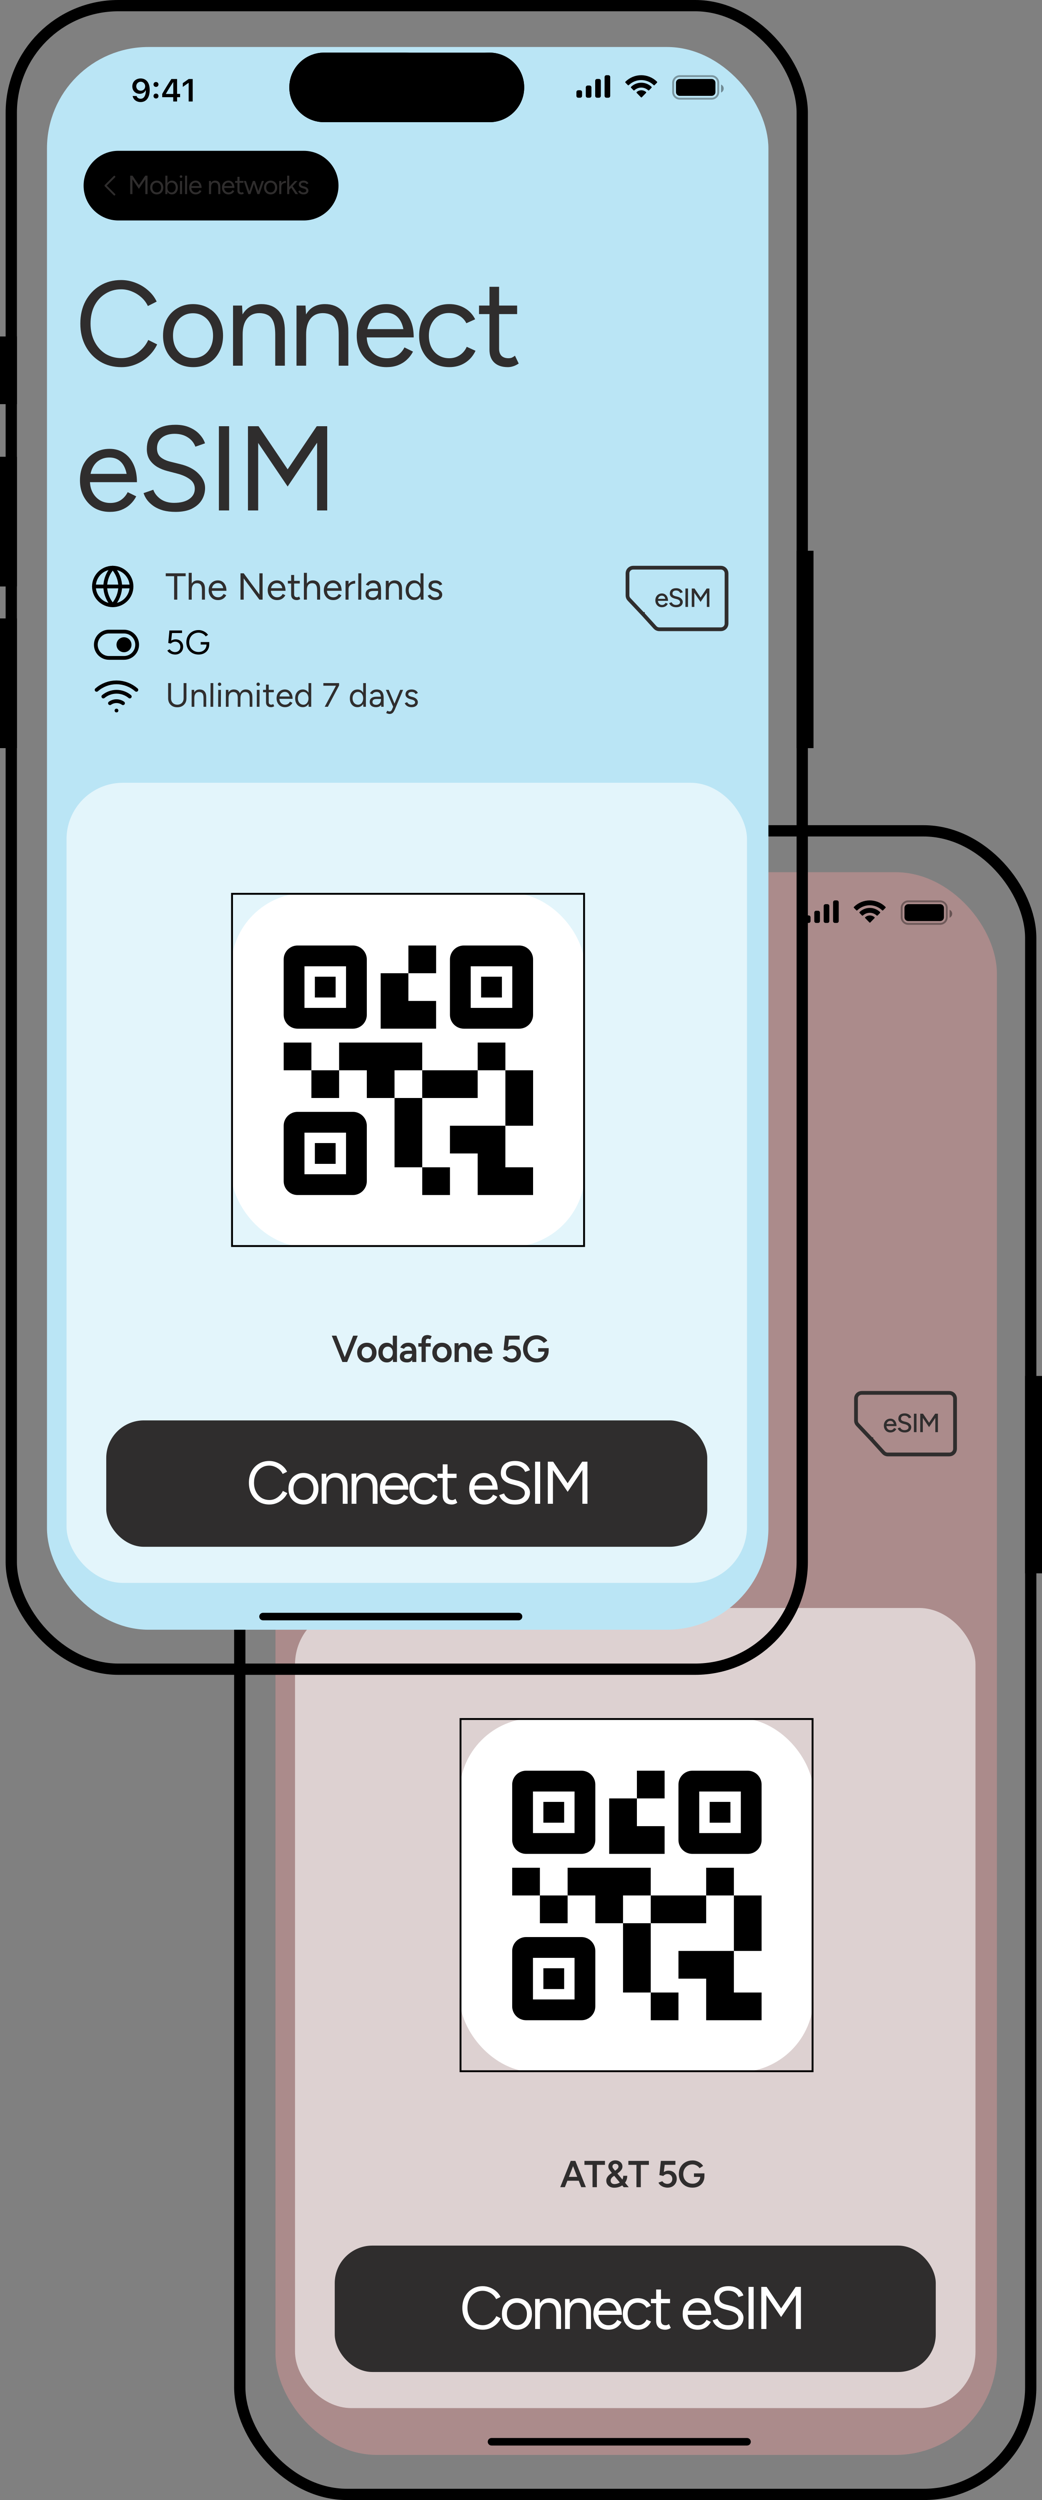 <svg xmlns="http://www.w3.org/2000/svg" xmlns:xlink="http://www.w3.org/1999/xlink" id="Layer_1" data-name="Layer 1" viewBox="0 0 554.62 1330"><rect x="0" y="0" width="554.62" height="1330" fill="#808080" stroke="none"/><defs><style>      .cls-1, .cls-2, .cls-3, .cls-4, .cls-5, .cls-6, .cls-7, .cls-8 {        fill: none;      }      .cls-2, .cls-3, .cls-5, .cls-9 {        stroke-linecap: round;      }      .cls-2, .cls-4 {        stroke: #2f2d2d;      }      .cls-2, .cls-5, .cls-9 {        stroke-linejoin: round;      }      .cls-10 {        clip-path: url(#clippath);      }      .cls-11 {        mask: url(#mask);      }      .cls-12 {        fill: #fff;      }      .cls-13 {        fill: #bae5f5;      }      .cls-14 {        fill: #2f2d2d;      }      .cls-3 {        stroke-width: 4px;      }      .cls-3, .cls-5, .cls-6, .cls-7, .cls-8, .cls-9 {        stroke: #000;      }      .cls-15 {        fill: rgba(255, 255, 255, .6);      }      .cls-16 {        fill: rgba(255, 162, 162, .34);      }      .cls-4, .cls-5, .cls-9 {        stroke-width: 2px;      }      .cls-17 {        clip-path: url(#clippath-1);      }      .cls-18 {        clip-path: url(#clippath-4);      }      .cls-19 {        clip-path: url(#clippath-3);      }      .cls-20 {        clip-path: url(#clippath-2);      }      .cls-6 {        opacity: .35;      }      .cls-6, .cls-21 {        isolation: isolate;      }      .cls-7 {        stroke-width: 6px;      }      .cls-22 {        fill-rule: evenodd;      }      .cls-21 {        opacity: .4;      }    </style><clipPath id="clippath"><rect class="cls-1" x="168.62" y="797" width="24" height="24"></rect></clipPath><clipPath id="clippath-1"><rect class="cls-1" x="168.62" y="770" width="24" height="24"></rect></clipPath><clipPath id="clippath-2"><rect class="cls-1" x="171.62" y="655" width="24" height="24"></rect></clipPath><mask id="mask" x="140.3" y="704.86" width="27.18" height="24.22" maskUnits="userSpaceOnUse"></mask><clipPath id="clippath-3"><rect class="cls-1" x="50" y="358" width="24" height="24"></rect></clipPath><clipPath id="clippath-4"><rect class="cls-1" x="50" y="331" width="24" height="24"></rect></clipPath></defs><rect x="121.62" y="653" width="9" height="69"></rect><rect x="121.62" y="567" width="9" height="69"></rect><rect x="121.62" y="503" width="9" height="36"></rect><path class="cls-2" d="M182.5,427.51l-4.75-4.75,4.75-4.75"></path><rect class="cls-16" x="146.62" y="464" width="384" height="842" rx="54" ry="54"></rect><rect class="cls-7" x="127.62" y="442" width="421" height="885" rx="57" ry="57"></rect><path d="M196.5,480.73c-2.6,0-4.45,1.77-4.45,4.21h0c0,2.29,1.61,3.96,3.91,3.96,1.64,0,2.69-.83,3.13-1.78h.17c0,.09,0,.18,0,.27-.09,2.29-.9,4.15-2.8,4.15-1.05,0-1.79-.54-2.11-1.38l-.02-.09h-2.11l.02,.1c.38,1.83,2.02,3.13,4.22,3.13,3.01,0,4.83-2.39,4.83-6.42v-.02c0-4.31-2.22-6.13-4.78-6.13Zm-.01,6.53c-1.36,0-2.35-1-2.35-2.38v-.02c0-1.33,1.06-2.39,2.38-2.39s2.36,1.07,2.36,2.44v.02c0,1.35-1.03,2.33-2.39,2.33Zm8.15-2.02c.77,0,1.32-.58,1.32-1.31s-.55-1.31-1.32-1.31-1.32,.57-1.32,1.31,.57,1.31,1.32,1.31Zm0,6.16c.77,0,1.32-.57,1.32-1.31s-.55-1.31-1.32-1.31-1.32,.57-1.32,1.31,.57,1.31,1.32,1.31Zm9.17,1.6h2.05v-2.29h1.61v-1.77h-1.61v-7.91h-3.03c-1.62,2.47-3.32,5.23-4.88,7.92v1.76h5.86v2.29Zm-3.86-4.01v-.13c1.16-2.03,2.54-4.25,3.77-6.12h.13v6.25h-3.9Zm12.08,4.01h2.14v-11.97h-2.13l-3.13,2.2v2.01l2.98-2.11h.14v9.87Z"></path><path d="M294.12,467h88c10.22,0,18.5,8.28,18.5,18.5h0c0,10.22-8.28,18.5-18.5,18.5h-88c-10.22,0-18.5-8.28-18.5-18.5h0c0-10.22,8.28-18.5,18.5-18.5Z"></path><path d="M294.12,467h43c10.22,0,18.5,8.28,18.5,18.5h0c0,10.22-8.28,18.5-18.5,18.5h-43c-10.22,0-18.5-8.28-18.5-18.5h0c0-10.22,8.28-18.5,18.5-18.5Z"></path><path d="M382.12,467h0c10.22,0,18.5,8.28,18.5,18.5h0c0,10.22-8.28,18.5-18.5,18.5h0c-10.22,0-18.5-8.28-18.5-18.5h0c0-10.22,8.28-18.5,18.5-18.5Z"></path><path d="M438.42,482c0-.55,.45-1,1-1h1c.55,0,1,.45,1,1v8c0,.56-.45,1-1,1h-1c-.55,0-1-.44-1-1v-8Z"></path><path d="M443.42,480c0-.55,.45-1,1-1h1c.55,0,1,.45,1,1v10c0,.56-.45,1-1,1h-1c-.55,0-1-.44-1-1v-10Z"></path><path d="M433.42,485.5c0-.55,.45-1,1-1h1c.55,0,1,.45,1,1v4.5c0,.56-.45,1-1,1h-1c-.55,0-1-.44-1-1v-4.5Z"></path><path d="M428.42,488c0-.55,.45-1,1-1h1c.55,0,1,.45,1,1v2c0,.56-.45,1-1,1h-1c-.55,0-1-.44-1-1v-2Z"></path><path class="cls-22" d="M462.92,481.59c2.47,0,4.84,.97,6.63,2.7,.13,.14,.35,.14,.48,0l1.29-1.32c.06-.07,.1-.17,.1-.26,0-.1-.04-.19-.11-.26-4.69-4.59-12.09-4.59-16.78,0-.07,.07-.11,.16-.11,.26,0,.09,.04,.19,.11,.26l1.28,1.32c.14,.14,.35,.14,.49,0,1.78-1.73,4.16-2.7,6.62-2.7Zm.04,4c1.35,0,2.66,.52,3.66,1.45,.14,.13,.35,.13,.49-.01l1.28-1.33c.07-.07,.11-.16,.11-.26s-.04-.19-.11-.26c-3.06-2.9-7.8-2.9-10.86,0-.07,.07-.11,.16-.11,.26s.04,.2,.11,.26l1.28,1.33c.13,.14,.35,.14,.48,.01,1.01-.93,2.31-1.45,3.67-1.45Zm2.61,2.59c0,.1-.03,.19-.1,.26l-2.23,2.29c-.06,.07-.15,.11-.24,.11-.1,0-.18-.04-.25-.11l-2.22-2.29c-.07-.07-.11-.16-.11-.26s.05-.19,.12-.26c1.42-1.22,3.5-1.22,4.92,0,.07,.07,.11,.16,.11,.26Z"></path><path class="cls-6" d="M479.92,483c0-1.93,1.57-3.5,3.5-3.5h17c1.93,0,3.5,1.57,3.5,3.5v5c0,1.94-1.57,3.5-3.5,3.5h-17c-1.93,0-3.5-1.56-3.5-3.5v-5Z"></path><path class="cls-21" d="M505.42,484v4.22c.85-.35,1.4-1.18,1.4-2.11s-.55-1.75-1.4-2.11Z"></path><path d="M481.42,483c0-1.1,.9-2,2-2h17c1.11,0,2,.9,2,2v5c0,1.11-.89,2-2,2h-17c-1.1,0-2-.89-2-2v-5Z"></path><rect x="545.62" y="732" width="9" height="105"></rect><line class="cls-3" x1="261.62" y1="1299" x2="397.62" y2="1299"></line><rect class="cls-15" x="157.03" y="855.43" width="362.19" height="425.66" rx="30" ry="30"></rect><path class="cls-14" d="M186.27,634.32c-4.27,0-8.04-.98-11.33-2.94-3.29-2.01-5.87-4.74-7.74-8.2-1.88-3.49-2.82-7.5-2.82-12.03s.92-8.51,2.75-11.97c1.88-3.49,4.44-6.22,7.68-8.19,3.28-2,7.04-3.01,11.26-3.01,2.69,0,5.27,.5,7.75,1.48,2.47,.94,4.69,2.28,6.65,4.03,1.96,1.71,3.48,3.69,4.55,5.95l-4.68,2.37c-.85-1.79-2.02-3.35-3.52-4.67-1.49-1.33-3.15-2.35-4.99-3.08-1.83-.76-3.75-1.15-5.76-1.15-3.11,0-5.91,.79-8.38,2.37-2.48,1.54-4.42,3.67-5.82,6.4-1.36,2.73-2.05,5.89-2.05,9.47s.7,6.77,2.11,9.54c1.41,2.77,3.35,4.95,5.82,6.53,2.52,1.53,5.36,2.3,8.51,2.3,2.05,0,3.99-.4,5.83-1.22,1.83-.85,3.48-2,4.93-3.45,1.49-1.45,2.66-3.12,3.52-4.99l4.73,2.36c-1.11,2.35-2.64,4.44-4.61,6.28-1.92,1.83-4.13,3.26-6.65,4.28-2.48,1.03-5.06,1.54-7.75,1.54Zm38.21,0c-3.12,0-5.89-.7-8.32-2.11-2.44-1.45-4.34-3.44-5.7-5.95-1.37-2.52-2.05-5.42-2.05-8.71s.66-6.18,1.99-8.7c1.36-2.52,3.26-4.48,5.69-5.89,2.43-1.45,5.19-2.18,8.26-2.18s5.93,.73,8.32,2.18c2.43,1.41,4.31,3.37,5.63,5.89,1.36,2.52,2.05,5.42,2.05,8.7s-.69,6.19-2.05,8.71c-1.32,2.51-3.18,4.5-5.57,5.95-2.39,1.41-5.14,2.11-8.25,2.11Zm0-4.86c2.09,0,3.92-.49,5.5-1.48,1.58-1.02,2.82-2.43,3.71-4.22,.9-1.79,1.35-3.86,1.35-6.21s-.47-4.41-1.41-6.21c-.9-1.79-2.16-3.17-3.78-4.16-1.58-1.02-3.41-1.53-5.5-1.53s-3.93,.51-5.51,1.53c-1.58,.99-2.83,2.37-3.77,4.16-.9,1.8-1.35,3.87-1.35,6.21s.45,4.42,1.35,6.21c.94,1.79,2.22,3.2,3.84,4.22,1.62,.99,3.47,1.48,5.57,1.48Zm21.19,4.09v-32h4.8l.32,5.89v26.11h-5.12Zm22.46,0v-16.38l5.12-1.92v18.3h-5.12Zm0-16.38c0-3.16-.36-5.57-1.09-7.23-.72-1.67-1.72-2.8-3-3.4-1.28-.64-2.73-.96-4.36-.96-2.81,0-5.01,1.01-6.59,3.01-1.53,1.97-2.3,4.76-2.3,8.39h-2.5c0-3.37,.49-6.28,1.47-8.71,.99-2.43,2.39-4.29,4.23-5.57,1.88-1.28,4.14-1.92,6.78-1.92,3.89,0,6.94,1.2,9.15,3.59,2.27,2.39,3.38,6.01,3.33,10.88l-5.12,1.92Zm11.32,16.38v-32h4.8l.32,5.89v26.11h-5.12Zm22.46,0v-16.38l5.12-1.92v18.3h-5.12Zm0-16.38c0-3.16-.36-5.57-1.09-7.23-.72-1.67-1.72-2.8-3-3.4-1.28-.64-2.73-.96-4.36-.96-2.81,0-5.01,1.01-6.59,3.01-1.53,1.97-2.3,4.76-2.3,8.39h-2.5c0-3.37,.49-6.28,1.47-8.71,.99-2.43,2.39-4.29,4.23-5.57,1.88-1.28,4.14-1.92,6.78-1.92,3.88,0,6.94,1.2,9.15,3.59,2.27,2.39,3.37,6.01,3.33,10.88l-5.12,1.92Zm25.46,17.15c-3.11,0-5.87-.7-8.25-2.11-2.35-1.45-4.21-3.44-5.57-5.95-1.37-2.52-2.05-5.42-2.05-8.71s.66-6.18,1.98-8.7c1.37-2.52,3.25-4.48,5.64-5.89,2.38-1.45,5.09-2.18,8.12-2.18s5.57,.75,7.75,2.24c2.17,1.46,3.86,3.5,5.05,6.15,1.2,2.64,1.8,5.76,1.8,9.34h-5.12c0-2.73-.37-5.05-1.09-6.97-.73-1.97-1.79-3.48-3.2-4.55-1.41-1.06-3.16-1.6-5.25-1.6s-3.93,.51-5.5,1.54c-1.54,.98-2.74,2.39-3.59,4.22-.85,1.84-1.28,3.99-1.28,6.47s.47,4.54,1.41,6.33c.94,1.75,2.22,3.14,3.84,4.16,1.62,.98,3.48,1.47,5.57,1.47,2.26,0,4.16-.53,5.69-1.6,1.54-1.06,2.73-2.45,3.59-4.16l4.54,2.24c-.85,1.67-1.96,3.12-3.33,4.36-1.32,1.23-2.88,2.19-4.67,2.88-1.79,.68-3.82,1.02-6.08,1.02Zm-12.41-15.81v-4.41h23.74v4.41h-23.74Zm45.88,15.81c-3.16,0-5.95-.7-8.38-2.11-2.43-1.45-4.33-3.44-5.7-5.95-1.36-2.52-2.05-5.42-2.05-8.71s.66-6.18,1.99-8.7c1.36-2.52,3.26-4.48,5.69-5.89,2.44-1.45,5.21-2.18,8.32-2.18s5.83,.71,8.26,2.12c2.43,1.4,4.29,3.39,5.57,5.95l-4.67,2.11c-.86-1.71-2.1-3.03-3.72-3.97-1.62-.98-3.47-1.47-5.56-1.47s-3.95,.51-5.57,1.54c-1.58,1.02-2.84,2.45-3.78,4.28-.89,1.8-1.34,3.87-1.34,6.21s.45,4.44,1.34,6.27c.94,1.8,2.22,3.2,3.84,4.23,1.67,1.02,3.54,1.53,5.63,1.53s3.95-.53,5.57-1.6c1.67-1.06,2.92-2.56,3.78-4.48l4.67,2.12c-1.28,2.73-3.14,4.86-5.57,6.4-2.43,1.53-5.2,2.3-8.32,2.3Zm31.12,0c-3.12,0-5.53-.81-7.23-2.43-1.71-1.62-2.56-3.91-2.56-6.85v-33.47h5.12v32.96c0,1.62,.42,2.88,1.28,3.77,.89,.86,2.13,1.28,3.71,1.28,.51,0,1-.06,1.47-.19,.51-.17,1.17-.55,1.98-1.15l1.99,4.16c-1.11,.73-2.11,1.22-3.01,1.47-.9,.3-1.81,.45-2.75,.45Zm-15.36-28.22v-4.55h20.29v4.55h-20.29Zm-196.53,105.22c-3.11,0-5.87-.7-8.26-2.11-2.35-1.45-4.2-3.44-5.57-5.95-1.37-2.52-2.05-5.42-2.05-8.71s.66-6.18,1.98-8.7c1.36-2.52,3.24-4.48,5.63-5.89,2.39-1.45,5.1-2.18,8.13-2.18s5.57,.75,7.74,2.24c2.18,1.46,3.86,3.5,5.06,6.15,1.19,2.64,1.79,5.76,1.79,9.34h-5.12c0-2.73-.36-5.05-1.09-6.97-.72-1.97-1.79-3.48-3.2-4.55-1.41-1.06-3.16-1.6-5.25-1.6s-3.92,.51-5.5,1.54c-1.54,.98-2.73,2.39-3.58,4.22-.85,1.84-1.28,3.99-1.28,6.47s.47,4.54,1.41,6.33c.94,1.75,2.22,3.14,3.84,4.16,1.62,.98,3.48,1.47,5.57,1.47,2.26,0,4.16-.53,5.7-1.6,1.54-1.06,2.73-2.45,3.58-4.16l4.55,2.24c-.86,1.67-1.97,3.12-3.33,4.36-1.32,1.23-2.88,2.19-4.67,2.88-1.79,.68-3.82,1.02-6.08,1.02Zm-12.42-15.81v-4.41h23.74v4.41h-23.74Zm47.42,15.81c-2.47,0-4.67-.26-6.59-.77-1.92-.55-3.58-1.3-4.99-2.24-1.41-.98-2.56-2.05-3.46-3.2-.89-1.19-1.56-2.45-1.98-3.77l5.18-1.8c.64,1.88,1.92,3.52,3.84,4.93,1.96,1.37,4.35,2.05,7.17,2.05,3.46,0,6.17-.68,8.13-2.05,1.96-1.36,2.94-3.18,2.94-5.44,0-2.09-.87-3.77-2.62-5.05-1.75-1.33-4.06-2.35-6.91-3.08l-4.93-1.28c-2.01-.51-3.86-1.25-5.57-2.24-1.66-1.02-3.01-2.3-4.03-3.84-.98-1.57-1.47-3.45-1.47-5.63,0-4.05,1.3-7.21,3.9-9.47,2.65-2.3,6.44-3.46,11.39-3.46,2.95,0,5.48,.5,7.62,1.48,2.13,.94,3.86,2.15,5.18,3.64,1.37,1.46,2.33,3.03,2.88,4.74l-5.12,1.79c-.81-2.13-2.17-3.79-4.09-4.99-1.92-1.24-4.25-1.86-6.98-1.86s-5.14,.71-6.85,2.12c-1.66,1.36-2.49,3.24-2.49,5.63,0,2.05,.66,3.63,1.98,4.73,1.32,1.07,3.05,1.86,5.18,2.37l4.93,1.22c4.35,1.02,7.68,2.73,9.99,5.12,2.34,2.35,3.52,4.88,3.52,7.61,0,2.35-.6,4.51-1.8,6.47-1.19,1.92-2.96,3.45-5.31,4.61-2.3,1.11-5.18,1.66-8.64,1.66Zm23.07-.77v-44.8h5.44v44.8h-5.44Zm36.59-12.73l-20.23-29.89,2.18-1.15,2.56-1.03,18.11,26.82-2.62,5.25Zm-21.12,12.73v-44.8h5.44v44.8h-5.44Zm21.12-12.73l-2.63-5.25,18.12-26.82,2.56,1.03,2.11,1.08-20.16,29.96Zm15.68,12.73v-44.8h5.37v44.8h-5.37Z"></path><path d="M184.65,519.23h98.61c10.23,0,18.53,8.29,18.53,18.53h0c0,10.23-8.29,18.53-18.53,18.53h-98.61c-10.23,0-18.53-8.29-18.53-18.53h0c0-10.23,8.29-18.53,18.53-18.53Z"></path><path class="cls-14" d="M195.54,539.47l-4.42-6.54,.48-.25,.56-.22,3.96,5.86-.58,1.15Zm-4.62,2.79v-9.8h1.19v9.8h-1.19Zm4.62-2.79l-.57-1.15,3.96-5.86,.56,.22,.46,.24-4.41,6.55Zm3.43,2.79v-9.8h1.18v9.8h-1.18Zm6.11,.16c-.68,0-1.29-.15-1.82-.46-.53-.31-.95-.75-1.25-1.3-.3-.55-.45-1.18-.45-1.9s.15-1.36,.44-1.91c.3-.55,.71-.98,1.24-1.29,.54-.31,1.14-.47,1.81-.47s1.3,.16,1.82,.47c.53,.31,.94,.74,1.23,1.29,.3,.55,.45,1.19,.45,1.91s-.15,1.35-.45,1.9c-.29,.55-.69,.99-1.22,1.3-.52,.31-1.12,.46-1.8,.46Zm0-1.06c.46,0,.86-.11,1.2-.32,.35-.23,.62-.53,.81-.93,.2-.39,.3-.84,.3-1.35s-.1-.97-.31-1.36c-.2-.39-.47-.7-.83-.91-.34-.23-.74-.34-1.2-.34s-.86,.11-1.2,.34c-.35,.21-.62,.52-.83,.91-.2,.39-.29,.84-.29,1.36s.09,.96,.29,1.35c.21,.4,.49,.7,.84,.93,.35,.21,.76,.32,1.22,.32Zm4.55,.9v-9.8h1.12v8.49l-.05,1.31h-1.07Zm3.49,.16c-.59,0-1.11-.15-1.56-.46-.44-.31-.78-.73-1.02-1.29s-.36-1.19-.36-1.91,.12-1.37,.36-1.92,.58-.98,1.02-1.29c.45-.31,.97-.46,1.56-.46,.62,0,1.17,.15,1.65,.46,.48,.31,.84,.74,1.11,1.29s.4,1.19,.4,1.92-.13,1.35-.4,1.91-.63,.98-1.11,1.29c-.48,.31-1.03,.46-1.65,.46Zm-.25-1.02c.43,0,.82-.11,1.16-.33,.34-.23,.61-.54,.81-.94s.31-.86,.31-1.37-.1-.97-.3-1.38c-.18-.4-.45-.71-.79-.93-.35-.23-.74-.34-1.18-.34-.41,0-.78,.11-1.11,.34-.31,.22-.57,.53-.75,.93-.18,.41-.27,.86-.27,1.38s.09,.97,.27,1.37,.44,.71,.75,.94c.32,.22,.68,.33,1.1,.33Zm4.53,.86l.03-7h1.12l-.03,7h-1.12Zm.58-8.63c-.19,0-.35-.07-.49-.21s-.21-.3-.21-.49,.07-.36,.21-.49c.14-.14,.3-.21,.49-.21s.36,.07,.49,.21c.14,.13,.21,.3,.21,.49s-.07,.35-.21,.49c-.13,.14-.3,.21-.49,.21Zm2.11,8.63l.03-9.8h1.12l-.03,9.8h-1.12Zm5.7,.16c-.69,0-1.29-.15-1.81-.46-.51-.31-.92-.75-1.22-1.3-.3-.55-.45-1.18-.45-1.9s.15-1.36,.44-1.91c.3-.55,.71-.98,1.23-1.29,.52-.31,1.12-.47,1.78-.47s1.22,.16,1.69,.49c.48,.32,.85,.76,1.11,1.34s.39,1.26,.39,2.05h-1.12c0-.6-.08-1.11-.24-1.53-.16-.43-.39-.76-.7-.99-.31-.24-.69-.35-1.15-.35s-.85,.11-1.2,.33c-.34,.22-.6,.53-.78,.93-.19,.4-.28,.87-.28,1.41s.1,.99,.3,1.39c.21,.38,.49,.68,.84,.91,.36,.21,.76,.32,1.22,.32,.5,0,.91-.12,1.25-.35,.33-.23,.6-.54,.78-.91l1,.49c-.19,.36-.43,.68-.73,.95-.29,.27-.63,.48-1.02,.63-.4,.15-.84,.22-1.33,.22Zm-2.72-3.45v-.97h5.19v.97h-5.19Zm9.79,3.29v-7h1.05l.07,1.28v5.72h-1.12Zm4.92,0v-3.59l1.12-.42v4.01h-1.12Zm0-3.59c0-.69-.08-1.22-.24-1.58-.16-.36-.38-.61-.66-.74-.28-.14-.6-.21-.95-.21-.62,0-1.1,.22-1.44,.66-.34,.43-.51,1.04-.51,1.83h-.54c0-.74,.1-1.37,.32-1.9,.21-.54,.52-.94,.92-1.22,.41-.28,.91-.42,1.49-.42,.85,0,1.51,.26,2,.78,.49,.53,.74,1.32,.73,2.38l-1.12,.42Zm5.48,3.75c-.68,0-1.28-.15-1.8-.46s-.92-.75-1.22-1.3c-.3-.55-.45-1.18-.45-1.9s.15-1.36,.43-1.91c.3-.55,.71-.98,1.24-1.29,.52-.31,1.11-.47,1.77-.47s1.22,.16,1.7,.49c.47,.32,.84,.76,1.1,1.34,.27,.58,.4,1.26,.4,2.05h-1.12c0-.6-.08-1.11-.24-1.53-.16-.43-.39-.76-.7-.99-.31-.24-.69-.35-1.15-.35s-.86,.11-1.2,.33c-.34,.22-.6,.53-.79,.93-.18,.4-.28,.87-.28,1.41s.11,.99,.31,1.39c.21,.38,.49,.68,.84,.91,.36,.21,.76,.32,1.22,.32,.49,0,.91-.12,1.24-.35,.34-.23,.6-.54,.79-.91l.99,.49c-.18,.36-.43,.68-.73,.95-.28,.27-.63,.48-1.02,.63s-.83,.22-1.33,.22Zm-2.71-3.45v-.97h5.19v.97h-5.19Zm9.6,3.45c-.68,0-1.21-.17-1.58-.53-.37-.35-.56-.85-.56-1.5v-7.32h1.12v7.21c0,.36,.09,.63,.28,.83,.2,.19,.47,.28,.81,.28,.11,0,.22-.02,.32-.04,.12-.04,.26-.12,.44-.26l.43,.91c-.24,.16-.46,.27-.66,.33-.19,.06-.39,.09-.6,.09Zm-3.36-6.17v-.99h4.44v.99h-4.44Zm11.83,6.01l2.37-7h1.13l-2.38,7h-1.12Zm-4.76,0l2.37-7h1.05l-2.34,7h-1.08Zm-.05,0l-2.38-7h1.13l2.34,7h-1.09Zm4.81,0l-2.34-7h1.07l2.34,7h-1.07Zm7.1,.16c-.68,0-1.29-.15-1.82-.46-.54-.31-.95-.75-1.25-1.3-.3-.55-.45-1.18-.45-1.9s.15-1.36,.44-1.91c.3-.55,.71-.98,1.24-1.29,.53-.31,1.14-.47,1.81-.47s1.3,.16,1.82,.47c.53,.31,.94,.74,1.23,1.29,.3,.55,.45,1.19,.45,1.91s-.15,1.35-.45,1.9c-.29,.55-.69,.99-1.22,1.3-.52,.31-1.12,.46-1.8,.46Zm0-1.06c.45,0,.86-.11,1.2-.32,.35-.23,.62-.53,.81-.93,.2-.39,.3-.84,.3-1.35s-.11-.97-.31-1.36-.47-.7-.83-.91c-.34-.23-.74-.34-1.2-.34s-.86,.11-1.21,.34c-.34,.21-.62,.52-.82,.91-.2,.39-.3,.84-.3,1.36s.1,.96,.3,1.35c.2,.4,.48,.7,.84,.93,.35,.21,.76,.32,1.22,.32Zm5.17-2.9c0-.75,.14-1.36,.43-1.83,.29-.48,.66-.83,1.11-1.05,.45-.23,.93-.35,1.44-.35v1.05c-.41,0-.81,.07-1.19,.21-.38,.13-.68,.35-.93,.66-.24,.3-.36,.72-.36,1.26l-.5,.05Zm-.62,3.8v-7h1.12v7h-1.12Zm5.32-2.26l-.71-.77,3.72-3.97h1.42l-4.43,4.74Zm-1.09,2.26v-9.8h1.12v9.8h-1.12Zm4.41,0l-2.66-4.02,.73-.79,3.32,4.81h-1.39Zm4.34,.16c-.52,0-.97-.07-1.35-.22-.38-.16-.7-.36-.96-.62-.26-.25-.44-.52-.55-.82l.98-.41c.16,.31,.4,.56,.71,.76,.32,.19,.67,.29,1.05,.29,.44,0,.81-.08,1.1-.25,.29-.18,.44-.42,.44-.73,0-.29-.11-.52-.33-.7-.22-.17-.53-.32-.95-.43l-.68-.18c-.63-.17-1.13-.42-1.48-.76-.36-.34-.53-.73-.53-1.16,0-.66,.21-1.18,.64-1.54,.44-.37,1.09-.56,1.95-.56,.41,0,.78,.06,1.12,.18,.33,.12,.62,.29,.87,.52,.24,.21,.42,.47,.53,.77l-.98,.43c-.12-.31-.32-.54-.6-.67-.28-.14-.63-.21-1.03-.21-.43,0-.76,.09-1,.27-.25,.17-.37,.43-.37,.75,0,.19,.1,.37,.3,.53,.2,.16,.5,.29,.89,.4l.7,.18c.46,.11,.84,.28,1.15,.5,.31,.22,.54,.46,.7,.74,.16,.28,.24,.58,.24,.9,0,.42-.11,.78-.34,1.09-.22,.31-.53,.55-.91,.72-.38,.16-.82,.23-1.31,.23Z"></path><path class="cls-14" d="M216.64,758.3c-1.05,0-1.98-.22-2.8-.66-.8-.45-1.42-1.07-1.88-1.86-.45-.8-.68-1.72-.68-2.76h1.7c0,.74,.16,1.39,.46,1.96,.32,.56,.76,1,1.32,1.32,.56,.31,1.2,.46,1.92,.46s1.38-.15,1.94-.46c.58-.32,1.02-.76,1.32-1.32,.32-.57,.48-1.22,.48-1.96h1.68c0,1.04-.22,1.96-.68,2.76-.45,.79-1.09,1.41-1.92,1.86-.82,.44-1.78,.66-2.86,.66Zm-5.36-5.28v-9.02h1.7v9.02h-1.7Zm9.14,0v-9.02h1.68v9.02h-1.68Zm4.74,4.98v-10h1.5l.1,1.84v8.16h-1.6Zm7.02,0v-5.12l1.6-.6v5.72h-1.6Zm0-5.12c0-.98-.11-1.74-.34-2.26-.22-.52-.54-.87-.94-1.06-.4-.2-.85-.3-1.36-.3-.88,0-1.56,.32-2.06,.94-.48,.62-.72,1.49-.72,2.62h-.78c0-1.05,.16-1.96,.46-2.72,.31-.76,.75-1.34,1.32-1.74,.59-.4,1.3-.6,2.12-.6,1.22,0,2.17,.38,2.86,1.12,.71,.75,1.06,1.88,1.04,3.4l-1.6,.6Zm4.24,5.12l.04-10h1.6l-.04,10h-1.6Zm.82-12.32c-.27,0-.5-.1-.7-.3-.2-.2-.3-.43-.3-.7s.1-.51,.3-.7c.2-.2,.43-.3,.7-.3s.51,.1,.7,.3c.2,.19,.3,.42,.3,.7s-.1,.5-.3,.7c-.19,.2-.42,.3-.7,.3Zm7.68,12.56c-.97,0-1.72-.25-2.26-.76-.53-.5-.8-1.22-.8-2.14v-10.46h1.6v10.3c0,.51,.14,.9,.4,1.18,.28,.27,.67,.4,1.16,.4,.16,0,.32-.02,.46-.06,.16-.05,.37-.17,.62-.36l.62,1.3c-.34,.23-.66,.38-.94,.46-.28,.1-.56,.14-.86,.14Zm-4.8-8.82v-1.42h6.34v1.42h-6.34Zm12.96,8.82c-.97,0-1.83-.22-2.58-.66-.73-.45-1.31-1.07-1.74-1.86-.43-.78-.64-1.69-.64-2.72s.21-1.93,.62-2.72c.43-.78,1.01-1.4,1.76-1.84,.75-.45,1.59-.68,2.54-.68s1.74,.24,2.42,.7c.68,.46,1.21,1.1,1.58,1.92,.37,.83,.56,1.8,.56,2.92h-1.6c0-.85-.11-1.58-.34-2.18-.23-.61-.56-1.08-1-1.42-.44-.33-.99-.5-1.64-.5s-1.23,.16-1.72,.48c-.48,.31-.85,.75-1.12,1.32-.27,.58-.4,1.25-.4,2.02s.15,1.42,.44,1.98c.29,.55,.69,.98,1.2,1.3,.51,.31,1.09,.46,1.74,.46,.71,0,1.3-.16,1.78-.5,.48-.33,.85-.76,1.12-1.3l1.42,.7c-.27,.52-.61,.98-1.04,1.36-.41,.39-.9,.69-1.46,.9-.56,.22-1.19,.32-1.9,.32Zm-3.88-4.94v-1.38h7.42v1.38h-7.42Zm17.87,4.7l-.08-1.86v-12.14h1.6v14h-1.52Zm-3.46,.24c-.89,0-1.68-.22-2.36-.66-.68-.44-1.21-1.05-1.6-1.84-.37-.8-.56-1.71-.56-2.74s.19-1.95,.56-2.74c.39-.78,.92-1.4,1.6-1.84,.68-.44,1.47-.66,2.36-.66,.84,0,1.58,.22,2.2,.66,.64,.44,1.14,1.06,1.48,1.84,.35,.79,.52,1.7,.52,2.74s-.17,1.94-.52,2.74c-.34,.79-.84,1.4-1.48,1.84-.62,.44-1.36,.66-2.2,.66Zm.36-1.46c.59,0,1.11-.16,1.56-.48,.46-.32,.81-.76,1.06-1.34,.27-.57,.4-1.22,.4-1.96s-.13-1.38-.4-1.96c-.25-.57-.6-1.02-1.06-1.34-.45-.32-.98-.48-1.58-.48s-1.18,.16-1.68,.48c-.48,.32-.86,.77-1.14,1.34-.28,.58-.42,1.23-.42,1.96s.14,1.39,.42,1.96c.28,.58,.67,1.02,1.16,1.34,.5,.32,1.06,.48,1.68,.48Zm17.3,1.46c-.77,0-1.46-.08-2.06-.24-.6-.17-1.12-.4-1.56-.7-.44-.3-.8-.64-1.08-1-.28-.37-.48-.76-.62-1.18l1.62-.56c.2,.59,.6,1.1,1.2,1.54,.62,.43,1.36,.64,2.24,.64,1.08,0,1.93-.21,2.54-.64,.62-.42,.92-.99,.92-1.7,0-.65-.27-1.18-.82-1.58-.54-.41-1.26-.73-2.16-.96l-1.54-.4c-.62-.16-1.2-.39-1.74-.7-.52-.32-.94-.72-1.26-1.2-.3-.49-.46-1.08-.46-1.76,0-1.26,.41-2.25,1.22-2.96,.83-.72,2.02-1.08,3.56-1.08,.92,0,1.72,.16,2.38,.46,.67,.3,1.21,.68,1.62,1.14,.43,.46,.73,.95,.9,1.48l-1.6,.56c-.25-.66-.68-1.18-1.28-1.56-.6-.38-1.32-.58-2.18-.58s-1.6,.22-2.14,.66c-.52,.43-.78,1.02-.78,1.76,0,.64,.21,1.14,.62,1.48,.42,.34,.96,.58,1.62,.74l1.54,.38c1.36,.32,2.4,.86,3.12,1.6,.74,.74,1.1,1.53,1.1,2.38,0,.74-.18,1.41-.56,2.02-.37,.6-.92,1.08-1.66,1.44-.72,.35-1.62,.52-2.7,.52Zm11.31,0c-.97,0-1.73-.25-2.26-.76-.53-.5-.8-1.22-.8-2.14v-10.46h1.6v10.3c0,.51,.13,.9,.4,1.18,.28,.27,.67,.4,1.16,.4,.16,0,.31-.02,.46-.06,.16-.05,.37-.17,.62-.36l.62,1.3c-.35,.23-.66,.38-.94,.46-.28,.1-.57,.14-.86,.14Zm-4.8-8.82v-1.42h6.34v1.42h-6.34Zm14.8,8.58l-.16-5.28c-.03-.78-.13-1.43-.3-1.94-.18-.52-.44-.9-.8-1.16-.36-.26-.84-.4-1.44-.4s-1.08,.12-1.5,.34c-.42,.23-.76,.58-1.02,1.06l-1.42-.58c.25-.46,.56-.86,.94-1.2,.37-.34,.81-.61,1.32-.8,.5-.18,1.07-.28,1.7-.28,.92,0,1.68,.18,2.3,.54,.61,.36,1.06,.9,1.36,1.62,.3,.71,.46,1.6,.46,2.66v5.42h-1.44Zm-3.04,.24c-1.19,0-2.12-.26-2.78-.8-.66-.54-.98-1.3-.98-2.26,0-1.01,.33-1.78,1-2.32,.68-.54,1.62-.82,2.84-.82h3.52v1.34h-3.16c-.94,0-1.6,.16-2,.46-.39,.31-.58,.75-.58,1.32,0,.52,.19,.94,.58,1.24,.38,.3,.92,.44,1.62,.44,.58,0,1.09-.13,1.52-.4,.42-.26,.75-.62,.98-1.08,.22-.46,.34-.99,.34-1.58h.98c0,1.36-.34,2.45-1,3.26-.67,.8-1.63,1.2-2.88,1.2Zm10.97,0c-.97,0-1.73-.25-2.26-.76-.53-.5-.8-1.22-.8-2.14v-10.46h1.6v10.3c0,.51,.13,.9,.4,1.18,.28,.27,.67,.4,1.16,.4,.16,0,.31-.02,.46-.06,.16-.05,.37-.17,.62-.36l.62,1.3c-.35,.23-.66,.38-.94,.46-.28,.1-.57,.14-.86,.14Zm-4.8-8.82v-1.42h6.34v1.42h-6.34Zm12.95,8.82c-.97,0-1.83-.22-2.58-.66-.73-.45-1.31-1.07-1.74-1.86-.42-.78-.64-1.69-.64-2.72s.21-1.93,.62-2.72c.43-.78,1.02-1.4,1.76-1.84,.75-.45,1.6-.68,2.54-.68s1.74,.24,2.42,.7c.68,.46,1.21,1.1,1.58,1.92,.38,.83,.56,1.8,.56,2.92h-1.6c0-.85-.11-1.58-.34-2.18-.22-.61-.56-1.08-1-1.42-.44-.33-.98-.5-1.64-.5s-1.22,.16-1.72,.48c-.48,.31-.85,.75-1.12,1.32-.26,.58-.4,1.25-.4,2.02s.15,1.42,.44,1.98c.3,.55,.7,.98,1.2,1.3,.51,.31,1.09,.46,1.74,.46,.71,0,1.3-.16,1.78-.5,.48-.33,.86-.76,1.12-1.3l1.42,.7c-.26,.52-.61,.98-1.04,1.36-.41,.39-.9,.69-1.46,.9-.56,.22-1.19,.32-1.9,.32Zm-3.88-4.94v-1.38h7.42v1.38h-7.42Zm13.98,4.94c-.73,0-1.37-.1-1.92-.32-.55-.22-1.01-.52-1.38-.88-.36-.36-.62-.75-.78-1.18l1.4-.58c.23,.44,.57,.8,1.02,1.08s.95,.42,1.5,.42c.63,0,1.15-.12,1.56-.36,.43-.25,.64-.6,.64-1.04,0-.41-.16-.74-.48-1-.31-.25-.76-.46-1.36-.62l-.96-.26c-.91-.24-1.61-.6-2.12-1.08-.51-.49-.76-1.04-.76-1.66,0-.94,.31-1.68,.92-2.2,.63-.53,1.55-.8,2.78-.8,.59,0,1.12,.09,1.6,.26,.48,.18,.89,.42,1.24,.74,.35,.31,.6,.68,.76,1.1l-1.4,.62c-.17-.45-.46-.77-.86-.96-.4-.2-.89-.3-1.46-.3-.61,0-1.09,.13-1.44,.38-.35,.26-.52,.62-.52,1.08,0,.27,.14,.52,.42,.76,.29,.23,.72,.42,1.28,.56l1,.26c.65,.16,1.2,.4,1.64,.72,.44,.31,.77,.66,1,1.06,.23,.4,.34,.83,.34,1.28,0,.6-.16,1.12-.48,1.56-.32,.44-.75,.78-1.3,1.02-.55,.23-1.17,.34-1.88,.34Z"></path><path class="cls-14" d="M211.53,811.48l-1.13-.71,5.74-8.37,.99,.87-5.6,8.21Zm-1.13,.46v-1.17l.97-.18h8.89v1.35h-9.86Zm5.81,3.06v-11.62l-.07-.98h1.55v12.6h-1.48Zm10.1,.22c-.9,0-1.69-.14-2.38-.43-.68-.3-1.21-.71-1.58-1.23s-.56-1.14-.56-1.83c0-.73,.19-1.38,.56-1.93s.9-.98,1.58-1.28c.69-.31,1.48-.46,2.38-.46s1.72,.15,2.39,.46c.69,.3,1.22,.73,1.59,1.28,.38,.55,.57,1.2,.57,1.93,0,.69-.19,1.31-.57,1.83-.37,.52-.9,.93-1.59,1.23-.67,.29-1.47,.43-2.39,.43Zm0-1.33c.89,0,1.61-.21,2.18-.63,.56-.43,.84-.99,.84-1.68s-.28-1.26-.84-1.69c-.57-.44-1.29-.66-2.18-.66-.58,0-1.09,.1-1.55,.3-.44,.19-.8,.47-1.06,.83-.25,.35-.38,.76-.38,1.22s.13,.86,.38,1.21c.26,.35,.62,.62,1.06,.81,.46,.19,.97,.29,1.55,.29Zm0-4.95c-.8,0-1.51-.14-2.12-.42-.62-.28-1.09-.67-1.43-1.17-.33-.5-.5-1.08-.5-1.74s.17-1.27,.5-1.78c.34-.52,.81-.92,1.43-1.21,.61-.29,1.32-.43,2.12-.43s1.54,.14,2.14,.43c.61,.29,1.09,.69,1.42,1.21,.35,.51,.53,1.11,.53,1.78s-.18,1.24-.53,1.74c-.33,.5-.81,.89-1.42,1.17-.6,.28-1.31,.42-2.14,.42Zm0-1.14c.76,0,1.37-.18,1.85-.55,.5-.39,.74-.89,.74-1.5,0-.67-.24-1.21-.74-1.62-.48-.42-1.09-.63-1.85-.63s-1.36,.21-1.84,.63c-.48,.41-.72,.95-.72,1.62,0,.61,.24,1.11,.72,1.5,.48,.37,1.1,.55,1.84,.55Zm8.09,6.32l-1.52-.38c0-.39,.08-.78,.24-1.17,.17-.39,.4-.78,.7-1.17,.31-.38,.69-.74,1.13-1.08l2.61-1.96c.32-.21,.59-.46,.81-.74,.24-.28,.43-.58,.56-.88,.13-.31,.2-.61,.2-.9,0-.42-.1-.8-.31-1.13-.2-.35-.49-.63-.86-.83s-.81-.31-1.31-.31-.93,.1-1.3,.29c-.37,.18-.68,.43-.92,.74-.24,.3-.41,.62-.52,.97l-1.55-.3c.15-.54,.4-1.05,.78-1.52,.38-.46,.87-.84,1.45-1.13,.59-.29,1.25-.43,1.97-.43,.84,0,1.56,.16,2.17,.48,.62,.32,1.09,.75,1.43,1.3,.34,.54,.52,1.16,.52,1.85s-.18,1.29-.54,1.88c-.36,.58-.88,1.15-1.57,1.71l-2.46,1.87c-.35,.25-.66,.53-.92,.83-.25,.3-.45,.61-.6,.95-.13,.32-.19,.68-.19,1.06Zm-1.52,.88v-1.26l1.16-.09h6.82v1.35h-7.98Zm10.29,0v-9h1.35l.09,1.66v7.34h-1.44Zm6.32,0v-4.6l1.44-.54v5.14h-1.44Zm6.34,0v-4.6l1.44-.54v5.14h-1.44Zm-6.34-4.6c0-.89-.1-1.57-.3-2.04-.21-.47-.49-.78-.85-.95-.36-.18-.77-.27-1.22-.27-.8,0-1.41,.28-1.86,.84-.43,.56-.65,1.34-.65,2.36h-.7c0-.95,.14-1.76,.42-2.45,.27-.68,.67-1.2,1.18-1.56,.53-.36,1.17-.54,1.91-.54,1.09,0,1.95,.33,2.58,1.01,.63,.67,.94,1.69,.93,3.06l-1.44,.54Zm6.34,0c0-.89-.11-1.57-.33-2.04-.2-.47-.48-.78-.84-.95-.36-.18-.77-.27-1.23-.27-.79,0-1.41,.28-1.85,.84-.43,.56-.65,1.34-.65,2.36h-.7c0-.95,.14-1.76,.41-2.45,.28-.68,.68-1.2,1.21-1.56,.53-.36,1.16-.54,1.91-.54,1.08,0,1.93,.33,2.55,1.01,.64,.67,.96,1.69,.96,3.06l-1.44,.54Zm3.71,4.6v-12.6h1.44v10.93l-.07,1.67h-1.37Zm4.48,.22c-.76,0-1.42-.2-2-.59-.56-.4-1-.95-1.31-1.66-.31-.72-.47-1.54-.47-2.47s.16-1.75,.47-2.46c.31-.71,.75-1.26,1.31-1.66,.58-.39,1.24-.59,2-.59,.8,0,1.51,.2,2.12,.59,.62,.4,1.09,.95,1.43,1.66,.34,.71,.52,1.53,.52,2.46s-.18,1.75-.52,2.47c-.34,.71-.81,1.26-1.43,1.66-.61,.39-1.32,.59-2.12,.59Zm-.32-1.31c.56,0,1.06-.15,1.49-.44,.44-.28,.79-.69,1.04-1.2,.27-.52,.4-1.11,.4-1.77s-.13-1.24-.38-1.76c-.24-.52-.58-.92-1.02-1.21-.45-.28-.95-.43-1.52-.43-.52,0-1,.15-1.42,.43-.41,.29-.73,.69-.97,1.21-.23,.52-.34,1.1-.34,1.76s.11,1.25,.34,1.77c.24,.51,.56,.92,.97,1.2,.41,.29,.88,.44,1.41,.44Zm5.4,2.61l4.96-14.96h1.5l-4.93,14.96h-1.53Zm11.13-1.3c-.66,0-1.23-.1-1.73-.29-.49-.2-.9-.47-1.24-.79-.32-.32-.56-.68-.7-1.06l1.26-.52c.2,.39,.51,.72,.92,.97s.86,.38,1.35,.38c.56,0,1.03-.11,1.4-.33,.39-.23,.58-.54,.58-.93s-.15-.68-.43-.9c-.28-.23-.69-.42-1.23-.56l-.86-.24c-.82-.21-1.45-.54-1.91-.97-.46-.44-.68-.94-.68-1.49,0-.85,.27-1.51,.82-1.98,.57-.48,1.4-.72,2.51-.72,.52,0,1,.08,1.44,.23,.43,.16,.8,.38,1.11,.67,.31,.27,.54,.6,.69,.99l-1.26,.56c-.16-.41-.42-.7-.78-.87-.36-.18-.8-.27-1.31-.27-.55,0-.99,.12-1.3,.34-.31,.23-.47,.56-.47,.98,0,.24,.13,.46,.38,.68,.27,.2,.65,.37,1.15,.5l.9,.24c.59,.14,1.08,.36,1.48,.65,.4,.27,.7,.59,.9,.95s.31,.74,.31,1.15c0,.54-.15,1.01-.44,1.41-.28,.39-.67,.7-1.17,.91-.49,.21-1.05,.31-1.69,.31Z"></path><rect class="cls-14" x="178.17" y="1194.64" width="319.9" height="67.24" rx="20" ry="20"></rect><path class="cls-14" d="M309.38,1163.57l-5.46-14h2.32l5.6,14h-2.46Zm-11.18,0l5.58-14h2.34l-5.46,14h-2.46Zm2.62-3.44v-2.06h8.38v2.06h-8.38Zm14.56,3.44v-12.84h2.32v12.84h-2.32Zm-4.3-11.88v-2.12h10.92v2.12h-10.92Zm15.81,12.16c-.81,0-1.53-.16-2.16-.48-.63-.32-1.12-.76-1.48-1.32s-.54-1.2-.54-1.92c0-.54,.1-1.02,.3-1.46,.21-.46,.49-.87,.84-1.24,.35-.38,.74-.71,1.18-1l2.3-1.58c.27-.19,.54-.39,.82-.6,.28-.22,.52-.46,.72-.74,.21-.28,.32-.6,.32-.96,0-.44-.16-.79-.48-1.04-.31-.26-.7-.38-1.18-.38-.43,0-.79,.13-1.1,.4-.29,.26-.44,.6-.44,1,0,.36,.11,.68,.34,.96,.23,.28,.49,.61,.8,1l2.58,3.1,4.94,5.98h-2.66l-3.96-4.74-2.64-3.2c-.35-.44-.64-.83-.88-1.16-.24-.35-.42-.68-.54-.98-.11-.32-.16-.65-.16-.98,0-.62,.16-1.16,.48-1.64,.33-.5,.77-.88,1.32-1.16,.55-.28,1.16-.42,1.84-.42,.75,0,1.41,.14,1.98,.42,.59,.28,1.05,.66,1.38,1.16,.33,.49,.5,1.06,.5,1.72,0,.53-.14,1.03-.42,1.5-.28,.46-.68,.92-1.2,1.36-.51,.44-1.11,.9-1.8,1.4l-1.44,.98c-.25,.17-.49,.36-.7,.58-.21,.21-.39,.45-.52,.72-.13,.26-.2,.58-.2,.96,0,.53,.18,.97,.54,1.32,.37,.33,.85,.5,1.44,.5s1.2-.1,1.76-.3c.57-.2,1.08-.49,1.52-.86,.45-.39,.81-.86,1.06-1.4,.25-.55,.38-1.17,.38-1.86l2.14,.02c0,1.22-.3,2.32-.9,3.28-.6,.94-1.43,1.69-2.48,2.24-1.04,.54-2.24,.82-3.6,.82Zm11.87-.28v-12.84h2.32v12.84h-2.32Zm-4.3-11.88v-2.12h10.92v2.12h-10.92Zm20.85,12.12c-.61,0-1.24-.1-1.88-.28-.63-.2-1.21-.5-1.74-.88-.53-.4-.94-.9-1.22-1.5l2.06-.76c.35,.49,.75,.85,1.22,1.08,.47,.21,.95,.32,1.44,.32,.79,0,1.43-.24,1.92-.7,.49-.48,.74-1.12,.74-1.9s-.24-1.39-.72-1.88c-.48-.5-1.11-.74-1.88-.74-.45,0-.88,.1-1.28,.3-.39,.2-.69,.44-.9,.72l-2.1-.46,.78-7.56h7.74v2.1h-7.46l-.28-2.02h2.3l-.96,7.66-1.42-.18c.16-.27,.37-.54,.62-.8,.27-.28,.59-.54,.96-.78,.37-.24,.79-.44,1.24-.58,.45-.15,.95-.22,1.48-.2,.8,0,1.52,.18,2.16,.56,.64,.37,1.15,.88,1.52,1.54,.37,.64,.56,1.38,.56,2.22,0,.93-.21,1.75-.64,2.46-.41,.7-.99,1.26-1.72,1.66s-1.58,.6-2.54,.6Zm13.3,0c-1.41,0-2.67-.31-3.78-.92-1.09-.63-1.95-1.48-2.58-2.56-.63-1.1-.94-2.34-.94-3.74s.31-2.68,.94-3.76c.63-1.1,1.49-1.95,2.58-2.56,1.11-.63,2.37-.94,3.78-.94,.81,0,1.57,.12,2.28,.38,.72,.25,1.37,.6,1.94,1.04,.57,.42,1.04,.92,1.4,1.5l-1.88,1.2c-.25-.39-.58-.74-.98-1.04-.4-.31-.84-.54-1.32-.7-.47-.18-.95-.26-1.44-.26-.96,0-1.81,.22-2.56,.66-.73,.44-1.31,1.04-1.74,1.82-.43,.76-.64,1.64-.64,2.66s.21,1.86,.62,2.64c.43,.77,1.01,1.38,1.76,1.82,.76,.44,1.63,.66,2.62,.66,.77,0,1.47-.16,2.08-.48,.61-.32,1.09-.77,1.44-1.34,.36-.58,.54-1.24,.54-1.98l2.22-.28c0,1.26-.27,2.36-.82,3.3-.53,.92-1.28,1.63-2.24,2.14-.95,.49-2.04,.74-3.28,.74Zm.76-5.72v-1.88h5.58v1.56l-1.24,.32h-4.34Z"></path><path d="M214.84,787.22c-.5,0-1.02-.07-1.55-.22-.51-.15-1-.39-1.47-.7-.46-.31-.84-.71-1.14-1.2l1.23-.71c.42,.53,.87,.92,1.37,1.16,.49,.24,1,.36,1.53,.36,.82,0,1.5-.26,2.01-.76,.53-.52,.79-1.19,.79-2.02s-.25-1.48-.75-1.99c-.51-.52-1.17-.78-1.98-.78-.45,0-.88,.1-1.32,.31-.43,.19-.76,.43-1,.72l-1.37-.33,.61-6.66h6.71v1.37h-6.62l-.09-1.31h1.51l-.7,6.68-1.17-.08c.17-.26,.38-.51,.63-.73,.25-.23,.54-.44,.86-.62,.34-.19,.69-.34,1.07-.45,.37-.1,.75-.15,1.13-.14,.77,0,1.45,.17,2.05,.5,.6,.34,1.08,.81,1.42,1.41,.35,.6,.53,1.29,.53,2.07s-.19,1.53-.56,2.16c-.36,.61-.87,1.09-1.51,1.44s-1.38,.52-2.22,.52Zm12.52,0c-1.29,0-2.42-.28-3.41-.83-.98-.56-1.75-1.33-2.32-2.3-.55-.99-.83-2.11-.83-3.37s.28-2.41,.83-3.38c.57-.99,1.34-1.75,2.32-2.31,.99-.56,2.12-.84,3.41-.84,.67,0,1.32,.11,1.96,.34,.63,.22,1.22,.52,1.74,.9,.53,.38,.96,.82,1.28,1.31l-1.2,.83c-.24-.38-.57-.72-.98-1.02-.4-.32-.85-.56-1.35-.72-.48-.17-.96-.26-1.45-.26-.98,0-1.84,.23-2.6,.67-.75,.43-1.35,1.03-1.78,1.8s-.65,1.66-.65,2.68,.21,1.87,.63,2.65c.44,.77,1.03,1.37,1.79,1.82,.76,.44,1.63,.66,2.61,.66,.81,0,1.53-.17,2.16-.5,.63-.35,1.13-.82,1.49-1.42,.36-.62,.54-1.32,.54-2.11l1.46-.11c0,1.11-.24,2.07-.72,2.9-.48,.82-1.15,1.46-2,1.93-.85,.45-1.83,.68-2.93,.68Zm1.09-5.33v-1.31h4.56v1.19l-.72,.12h-3.84Z"></path><path class="cls-14" d="M473.93,762.05c-.68,0-1.28-.16-1.81-.46-.52-.32-.93-.76-1.23-1.31-.3-.55-.45-1.18-.45-1.9s.15-1.35,.45-1.9c.3-.55,.71-.98,1.23-1.29,.53-.32,1.14-.48,1.82-.48,.64,0,1.2,.17,1.68,.49,.5,.32,.88,.78,1.15,1.37,.28,.59,.42,1.29,.42,2.09h-1.33c0-.6-.07-1.1-.22-1.51-.15-.41-.38-.72-.68-.93-.28-.21-.64-.32-1.06-.32s-.79,.1-1.11,.31c-.3,.2-.55,.48-.72,.85-.17,.37-.26,.82-.26,1.35,0,.49,.1,.92,.3,1.29,.19,.35,.46,.63,.78,.84,.34,.19,.72,.29,1.14,.29,.45,0,.83-.11,1.13-.32,.31-.22,.55-.49,.73-.83l1.19,.55c-.2,.36-.44,.68-.74,.96-.29,.27-.64,.48-1.05,.63-.4,.15-.86,.23-1.36,.23Zm-2.62-3.39v-1.09h5.14v1.09h-5.14Zm10.23,3.39c-.52,0-.99-.06-1.42-.18-.42-.13-.79-.29-1.11-.49-.31-.22-.56-.46-.77-.72-.21-.26-.35-.53-.43-.82l1.33-.44c.14,.38,.4,.72,.79,1,.4,.28,.88,.42,1.45,.43,.69,0,1.23-.14,1.62-.41,.4-.28,.6-.64,.6-1.1,0-.42-.17-.76-.52-1.02-.34-.27-.8-.48-1.37-.62l-1.13-.29c-.45-.13-.86-.3-1.23-.52-.37-.23-.66-.51-.87-.86-.22-.34-.32-.76-.32-1.24,0-.9,.29-1.6,.86-2.1,.59-.51,1.44-.76,2.54-.76,.63,0,1.18,.1,1.65,.31,.47,.2,.85,.46,1.15,.78,.31,.33,.53,.69,.66,1.08l-1.33,.45c-.16-.42-.43-.76-.82-1.01-.38-.26-.85-.39-1.41-.39-.59,0-1.05,.14-1.4,.42-.34,.28-.5,.66-.5,1.15,0,.41,.13,.73,.39,.95,.27,.21,.63,.38,1.08,.49l1.13,.28c.91,.22,1.62,.6,2.11,1.12,.51,.51,.76,1.08,.76,1.69,0,.54-.14,1.02-.41,1.45-.26,.42-.65,.75-1.17,1s-1.15,.37-1.91,.37Zm4.91-.17v-9.8h1.37v9.8h-1.37Zm8.06-2.67l-4.53-6.68,.58-.25,.72-.2,3.92,5.81-.69,1.32Zm-4.69,2.67v-9.8h1.37v9.8h-1.37Zm4.69-2.67l-.67-1.32,3.92-5.81,.71,.2,.58,.23-4.54,6.7Zm3.33,2.67v-9.8h1.38v9.8h-1.38Z"></path><path class="cls-4" d="M463.8,765.64h-.01s-7.35-7.79-7.35-7.79c-.52-.56-.82-1.29-.82-2.06v-11.79c0-1.65,1.35-3,3-3h46.71c1.65,0,3,1.35,3,3v26.76c0,1.65-1.35,3-3,3h-32.83c-.84,0-1.65-.36-2.22-.99l-6.48-7.13Z"></path><rect class="cls-12" x="244.62" y="914" width="188.38" height="188.38" rx="40" ry="40"></rect><path d="M361.12,1074.75h-14.75v-14.75h14.75v14.75Zm-14.75-51.62h-14.75v36.87h14.75v-36.87Zm59-14.75h-14.75v29.5h14.75v-29.5Zm-14.75-14.75h-14.75v14.75h14.75v-14.75Zm-88.5,14.75h-14.75v14.75h14.75v-14.75Zm-14.75-14.75h-14.75v14.75h14.75v-14.75Zm51.63-36.88h14.75v-14.75h-14.75v14.75Zm-55.32-3.68v22.12h22.13v-22.12h-22.13Zm25.82,33.18h-29.5c-4.06,0-7.38-3.31-7.38-7.37v-29.5c0-4.06,3.32-7.38,7.38-7.38h29.5c4.05,0,7.37,3.32,7.37,7.38v29.5c0,4.06-3.32,7.37-7.37,7.37Zm-25.82,55.32v22.12h22.13v-22.12h-22.13Zm25.82,33.18h-29.5c-4.06,0-7.38-3.31-7.38-7.37v-29.5c0-4.06,3.32-7.38,7.38-7.38h29.5c4.05,0,7.37,3.32,7.37,7.38v29.5c0,4.06-3.32,7.37-7.37,7.37Zm62.68-121.68v22.12h22.13v-22.12h-22.13Zm25.82,33.18h-29.5c-4.06,0-7.38-3.31-7.38-7.37v-29.5c0-4.06,3.32-7.38,7.38-7.38h29.5c4.05,0,7.37,3.32,7.37,7.38v29.5c0,4.06-3.32,7.37-7.37,7.37Zm-7.38,73.75v-22.12h-29.5v14.75h14.75v22.12h29.5v-14.75h-14.75Zm-14.75-51.62h-29.5v14.75h29.5v-14.75Zm-29.5-14.75h-44.25v14.75h14.75v14.75h14.75v-14.75h14.75v-14.75Zm7.38-7.38v-14.75h-14.75v-14.75h-14.75v29.5h29.5Zm-53.47-27.65h-11.06v11.06h11.06v-11.06Zm0,88.5h-11.06v11.06h11.06v-11.06Zm88.5-88.5h-11.06v11.06h11.06v-11.06Z"></path><rect class="cls-8" x="245.12" y="914.5" width="187.38" height="187.38"></rect><path class="cls-12" d="M257.04,1239.39c-2.14,0-4.02-.49-5.67-1.47-1.64-1.01-2.93-2.37-3.87-4.1-.94-1.75-1.41-3.75-1.41-6.02s.46-4.25,1.38-5.98c.94-1.75,2.22-3.11,3.84-4.1,1.64-1,3.52-1.5,5.63-1.5,1.35,0,2.64,.25,3.87,.74,1.24,.47,2.35,1.14,3.33,2.01,.98,.86,1.74,1.85,2.27,2.98l-2.33,1.18c-.43-.89-1.02-1.67-1.76-2.33-.75-.66-1.58-1.18-2.5-1.54-.92-.38-1.88-.58-2.88-.58-1.56,0-2.95,.4-4.19,1.19-1.24,.77-2.21,1.83-2.91,3.2-.68,1.36-1.03,2.94-1.03,4.73s.36,3.39,1.06,4.77c.7,1.39,1.67,2.48,2.91,3.27,1.26,.76,2.68,1.15,4.26,1.15,1.02,0,1.99-.2,2.91-.61,.92-.43,1.74-1,2.46-1.73,.75-.72,1.34-1.55,1.76-2.49l2.37,1.18c-.55,1.17-1.32,2.22-2.3,3.14-.96,.91-2.07,1.63-3.33,2.14-1.24,.51-2.53,.77-3.87,.77Zm18.14,0c-1.55,0-2.94-.35-4.16-1.06-1.21-.72-2.16-1.71-2.84-2.97-.69-1.26-1.03-2.71-1.03-4.36s.33-3.09,.99-4.35c.69-1.26,1.64-2.24,2.85-2.94,1.22-.73,2.59-1.09,4.13-1.09s2.97,.36,4.16,1.09c1.22,.7,2.16,1.68,2.82,2.94,.68,1.26,1.02,2.71,1.02,4.35s-.34,3.1-1.02,4.36c-.66,1.26-1.59,2.25-2.79,2.97-1.19,.71-2.57,1.06-4.13,1.06Zm0-2.43c1.05,0,1.97-.25,2.76-.74,.79-.51,1.4-1.22,1.85-2.11,.45-.9,.67-1.93,.67-3.11s-.23-2.2-.7-3.1c-.45-.9-1.08-1.59-1.89-2.08-.79-.51-1.7-.77-2.75-.77s-1.96,.26-2.75,.77c-.79,.49-1.42,1.18-1.89,2.08-.45,.9-.67,1.93-.67,3.1s.22,2.21,.67,3.11c.47,.89,1.11,1.6,1.92,2.11,.81,.49,1.74,.74,2.78,.74Zm9.65,2.04v-16h2.4l.16,2.95v13.05h-2.56Zm11.23,0v-8.19l2.56-.96v9.15h-2.56Zm0-8.19c0-1.58-.18-2.78-.54-3.61-.37-.84-.87-1.4-1.51-1.7-.64-.32-1.36-.48-2.17-.48-1.41,0-2.51,.5-3.3,1.5-.77,.99-1.15,2.38-1.15,4.2h-1.25c0-1.69,.24-3.14,.74-4.36,.49-1.21,1.19-2.14,2.11-2.78,.94-.64,2.07-.96,3.39-.96,1.94,0,3.47,.6,4.58,1.79,1.13,1.2,1.68,3.01,1.66,5.44l-2.56,.96Zm4.7,8.19v-16h2.4l.16,2.95v13.05h-2.56Zm11.24,0v-8.19l2.56-.96v9.15h-2.56Zm0-8.19c0-1.58-.19-2.78-.55-3.61-.36-.84-.86-1.4-1.5-1.7-.64-.32-1.37-.48-2.18-.48-1.41,0-2.51,.5-3.29,1.5-.77,.99-1.16,2.38-1.16,4.2h-1.24c0-1.69,.24-3.14,.73-4.36,.49-1.21,1.2-2.14,2.11-2.78,.94-.64,2.07-.96,3.4-.96,1.94,0,3.46,.6,4.57,1.79,1.13,1.2,1.69,3.01,1.67,5.44l-2.56,.96Zm11.77,8.58c-1.56,0-2.93-.35-4.13-1.06-1.17-.72-2.1-1.71-2.78-2.97-.68-1.26-1.03-2.71-1.03-4.36s.34-3.09,1-4.35c.68-1.26,1.62-2.24,2.81-2.94,1.2-.73,2.55-1.09,4.07-1.09s2.78,.37,3.87,1.12c1.09,.73,1.93,1.75,2.53,3.07,.59,1.33,.89,2.88,.89,4.67h-2.56c0-1.36-.18-2.52-.54-3.48-.36-.98-.9-1.74-1.6-2.28-.71-.53-1.58-.8-2.63-.8s-1.96,.26-2.75,.77c-.77,.49-1.36,1.2-1.79,2.11-.43,.92-.64,2-.64,3.24s.24,2.27,.7,3.16c.47,.88,1.11,1.57,1.92,2.08,.82,.5,1.74,.74,2.79,.74,1.13,0,2.08-.27,2.85-.8,.76-.53,1.36-1.23,1.79-2.08l2.27,1.12c-.43,.83-.98,1.56-1.66,2.18-.66,.62-1.44,1.1-2.34,1.44-.9,.34-1.91,.51-3.04,.51Zm-6.21-7.91v-2.2h11.87v2.2h-11.87Zm21.99,7.91c-1.58,0-2.97-.35-4.19-1.06-1.22-.72-2.17-1.71-2.85-2.97-.68-1.26-1.02-2.71-1.02-4.36s.33-3.09,.99-4.35c.68-1.26,1.63-2.24,2.85-2.94,1.21-.73,2.6-1.09,4.16-1.09s2.91,.35,4.13,1.06c1.21,.7,2.14,1.69,2.78,2.97l-2.34,1.06c-.42-.85-1.04-1.52-1.85-1.99-.81-.49-1.74-.73-2.79-.73s-1.97,.25-2.78,.77c-.79,.51-1.42,1.22-1.89,2.14-.45,.9-.67,1.93-.67,3.1s.22,2.22,.67,3.14c.47,.9,1.11,1.6,1.92,2.11,.83,.51,1.77,.77,2.82,.77s1.97-.27,2.78-.8c.83-.53,1.46-1.28,1.89-2.24l2.34,1.06c-.64,1.36-1.57,2.43-2.79,3.2-1.21,.76-2.6,1.15-4.16,1.15Zm14.61,0c-1.56,0-2.77-.41-3.62-1.22-.85-.81-1.28-1.95-1.28-3.42v-16.74h2.56v16.48c0,.81,.21,1.44,.64,1.89,.45,.43,1.07,.64,1.86,.64,.25,0,.5-.03,.73-.1,.26-.08,.59-.27,.99-.57l1,2.08c-.56,.36-1.06,.61-1.51,.73-.45,.15-.9,.23-1.37,.23Zm-7.68-14.11v-2.28h10.14v2.28h-10.14Zm24.82,14.11c-1.56,0-2.94-.35-4.13-1.06-1.18-.72-2.1-1.71-2.79-2.97-.68-1.26-1.02-2.71-1.02-4.36s.33-3.09,.99-4.35c.68-1.26,1.62-2.24,2.82-2.94,1.19-.73,2.55-1.09,4.06-1.09s2.79,.37,3.87,1.12c1.09,.73,1.93,1.75,2.53,3.07,.6,1.33,.9,2.88,.9,4.67h-2.56c0-1.36-.18-2.52-.55-3.48-.36-.98-.89-1.74-1.6-2.28-.7-.53-1.58-.8-2.62-.8s-1.96,.26-2.75,.77c-.77,.49-1.37,1.2-1.79,2.11-.43,.92-.64,2-.64,3.24s.23,2.27,.7,3.16c.47,.88,1.11,1.57,1.92,2.08,.81,.5,1.74,.74,2.78,.74,1.13,0,2.08-.27,2.85-.8,.77-.53,1.37-1.23,1.79-2.08l2.28,1.12c-.43,.83-.99,1.56-1.67,2.18-.66,.62-1.44,1.1-2.33,1.44-.9,.34-1.91,.51-3.04,.51Zm-6.21-7.91v-2.2h11.87v2.2h-11.87Zm22.75,7.91c-1.23,0-2.33-.13-3.29-.39-.96-.27-1.79-.65-2.5-1.12-.7-.49-1.28-1.02-1.73-1.6-.44-.59-.77-1.22-.99-1.88l2.59-.9c.32,.94,.96,1.76,1.92,2.46,.99,.69,2.18,1.03,3.59,1.03,1.73,0,3.08-.34,4.06-1.03,.98-.68,1.47-1.58,1.47-2.72,0-1.04-.43-1.88-1.31-2.52-.87-.66-2.02-1.18-3.45-1.54l-2.47-.64c-1-.26-1.93-.63-2.78-1.12-.83-.51-1.51-1.15-2.02-1.92-.49-.79-.73-1.73-.73-2.82,0-2.02,.65-3.6,1.95-4.73,1.32-1.15,3.22-1.73,5.69-1.73,1.48,0,2.75,.25,3.81,.74,1.07,.47,1.93,1.07,2.59,1.82,.69,.73,1.17,1.52,1.44,2.37l-2.56,.89c-.4-1.06-1.08-1.89-2.04-2.49-.96-.62-2.13-.93-3.49-.93-1.43,0-2.57,.35-3.43,1.06-.83,.68-1.24,1.62-1.24,2.81,0,1.03,.33,1.82,.99,2.37,.66,.53,1.52,.93,2.59,1.18l2.46,.61c2.18,.51,3.84,1.37,5,2.56,1.17,1.18,1.76,2.45,1.76,3.81,0,1.17-.3,2.25-.9,3.23-.6,.96-1.48,1.73-2.66,2.31-1.15,.55-2.59,.83-4.32,.83Zm10.58-.39v-22.4h2.72v22.4h-2.72Zm17.34-6.36l-10.11-14.95,1.09-.57,1.28-.52,9.06,13.41-1.32,2.63Zm-10.56,6.36v-22.4h2.72v22.4h-2.72Zm10.56-6.36l-1.31-2.63,9.06-13.41,1.28,.52,1.05,.54-10.08,14.98Zm7.84,6.36v-22.4h2.69v22.4h-2.69Z"></path><rect class="cls-1" x="259.62" y="1145" width="25" height="24"></rect><g class="cls-10"><g><path class="cls-5" d="M173.62,809.55c1.98-1.64,4.47-2.54,7.04-2.54s5.06,.9,7.04,2.54"></path><path class="cls-5" d="M170.04,806c2.92-2.57,6.68-3.99,10.58-3.99s7.66,1.42,10.58,3.99"></path><path class="cls-5" d="M177.15,813.11c1.02-.72,2.23-1.1,3.47-1.1s2.46,.38,3.48,1.1"></path><path class="cls-5" d="M180.62,817h.01"></path></g></g><g class="cls-17"><g><path class="cls-5" d="M184.62,775h-8c-3.87,0-7,3.14-7,7s3.13,7,7,7h8c3.87,0,7-3.13,7-7s-3.13-7-7-7Z"></path><path class="cls-9" d="M184.62,785c1.66,0,3-1.34,3-3s-1.34-3-3-3-3,1.35-3,3,1.34,3,3,3Z"></path></g></g><path class="cls-5" d="M178.62,761c5.52,0,10-4.47,10-10s-4.48-10-10-10-10,4.48-10,10,4.48,10,10,10Z"></path><path class="cls-5" d="M168.62,751h20"></path><path class="cls-5" d="M178.62,741c2.5,2.74,3.92,6.3,4,10-.08,3.71-1.5,7.27-4,10-2.5-2.73-3.92-6.29-4-10,.08-3.7,1.5-7.26,4-10h0Z"></path><g class="cls-20"><g><path class="cls-5" d="M187.62,660h-8c-3.87,0-7,3.14-7,7s3.13,7,7,7h8c3.87,0,7-3.13,7-7s-3.13-7-7-7Z"></path><path class="cls-9" d="M187.62,670c1.66,0,3-1.34,3-3s-1.34-3-3-3-3,1.35-3,3,1.34,3,3,3Z"></path></g></g><path class="cls-5" d="M181.62,646c5.52,0,10-4.47,10-10s-4.48-10-10-10-10,4.48-10,10,4.48,10,10,10Z"></path><path class="cls-5" d="M171.62,636h20"></path><path class="cls-5" d="M181.62,626c2.5,2.74,3.92,6.3,4,10-.08,3.71-1.5,7.27-4,10-2.5-2.73-3.92-6.29-4-10,.08-3.7,1.5-7.26,4-10h0Z"></path><rect class="cls-13" x="25" y="25" width="384" height="842" rx="54" ry="54"></rect><rect class="cls-7" x="6" y="3" width="421" height="885" rx="57" ry="57"></rect><path d="M74.88,41.73c-2.6,0-4.45,1.77-4.45,4.21h0c0,2.29,1.61,3.96,3.91,3.96,1.64,0,2.69-.83,3.13-1.78h.17c0,.09,0,.18,0,.27-.09,2.29-.9,4.15-2.8,4.15-1.05,0-1.79-.54-2.11-1.38l-.02-.09h-2.11l.02,.1c.38,1.83,2.03,3.13,4.22,3.13,3.01,0,4.83-2.39,4.83-6.42v-.02c0-4.31-2.22-6.13-4.78-6.13Zm0,6.53c-1.36,0-2.35-1-2.35-2.38v-.02c0-1.33,1.05-2.39,2.37-2.39s2.37,1.07,2.37,2.44v.02c0,1.35-1.04,2.33-2.39,2.33Zm8.15-2.02c.76,0,1.32-.58,1.32-1.31s-.56-1.31-1.32-1.31-1.32,.57-1.32,1.31,.57,1.31,1.32,1.31Zm0,6.16c.76,0,1.32-.57,1.32-1.31s-.56-1.31-1.32-1.31-1.32,.57-1.32,1.31,.57,1.31,1.32,1.31Zm9.17,1.6h2.05v-2.29h1.61v-1.77h-1.61v-7.91h-3.03c-1.63,2.47-3.33,5.23-4.88,7.92v1.76h5.86v2.29Zm-3.87-4.01v-.13c1.16-2.03,2.55-4.25,3.78-6.12h.12v6.25h-3.9Zm12.09,4.01h2.14v-11.97h-2.13l-3.13,2.2v2.01l2.98-2.11h.14v9.87Z"></path><path d="M172.5,28h88c10.22,0,18.5,8.28,18.5,18.5h0c0,10.22-8.28,18.5-18.5,18.5h-88c-10.22,0-18.5-8.28-18.5-18.5h0c0-10.22,8.28-18.5,18.5-18.5Z"></path><path d="M172.5,28h43c10.22,0,18.5,8.28,18.5,18.5h0c0,10.22-8.28,18.5-18.5,18.5h-43c-10.22,0-18.5-8.28-18.5-18.5h0c0-10.22,8.28-18.5,18.5-18.5Z"></path><path d="M260.5,28h0c10.22,0,18.5,8.28,18.5,18.5h0c0,10.22-8.28,18.5-18.5,18.5h0c-10.22,0-18.5-8.28-18.5-18.5h0c0-10.22,8.28-18.5,18.5-18.5Z"></path><path d="M316.8,43c0-.55,.45-1,1-1h1c.55,0,1,.45,1,1v8c0,.56-.45,1-1,1h-1c-.55,0-1-.44-1-1v-8Z"></path><path d="M321.8,41c0-.55,.45-1,1-1h1c.55,0,1,.45,1,1v10c0,.56-.45,1-1,1h-1c-.55,0-1-.44-1-1v-10Z"></path><path d="M311.8,46.5c0-.55,.45-1,1-1h1c.55,0,1,.45,1,1v4.5c0,.56-.45,1-1,1h-1c-.55,0-1-.44-1-1v-4.5Z"></path><path d="M306.8,49c0-.55,.45-1,1-1h1c.55,0,1,.45,1,1v2c0,.56-.45,1-1,1h-1c-.55,0-1-.44-1-1v-2Z"></path><path class="cls-22" d="M341.3,42.59c2.47,0,4.84,.97,6.63,2.7,.13,.14,.35,.14,.48,0l1.29-1.32c.06-.07,.1-.17,.1-.26,0-.1-.04-.19-.11-.26-4.69-4.59-12.09-4.59-16.78,0-.07,.07-.11,.16-.11,.26,0,.09,.04,.19,.1,.26l1.29,1.32c.13,.14,.35,.14,.48,0,1.79-1.73,4.16-2.7,6.63-2.7Zm.04,4c1.35,0,2.66,.52,3.66,1.45,.14,.13,.35,.13,.49-.01l1.28-1.33c.07-.07,.11-.16,.1-.26,0-.1-.04-.19-.1-.26-3.06-2.9-7.8-2.9-10.86,0-.07,.07-.11,.16-.11,.26s.04,.2,.1,.26l1.29,1.33c.13,.14,.35,.14,.48,.01,1.01-.93,2.31-1.45,3.67-1.45Zm2.61,2.59c0,.1-.04,.19-.1,.26l-2.23,2.29c-.06,.07-.15,.11-.24,.11-.1,0-.19-.04-.25-.11l-2.23-2.29c-.06-.07-.1-.16-.1-.26s.04-.19,.12-.26c1.42-1.22,3.49-1.22,4.91,0,.08,.07,.12,.16,.12,.26Z"></path><path class="cls-6" d="M358.3,44c0-1.93,1.57-3.5,3.5-3.5h17c1.93,0,3.5,1.57,3.5,3.5v5c0,1.94-1.57,3.5-3.5,3.5h-17c-1.93,0-3.5-1.56-3.5-3.5v-5Z"></path><path class="cls-21" d="M383.8,45v4.22c.85-.35,1.4-1.18,1.4-2.11s-.55-1.75-1.4-2.11Z"></path><path d="M359.8,44c0-1.1,.9-2,2-2h17c1.1,0,2,.9,2,2v5c0,1.11-.9,2-2,2h-17c-1.1,0-2-.89-2-2v-5Z"></path><rect x="424" y="293" width="9" height="105"></rect><rect y="329" width="9" height="69"></rect><rect y="243" width="9" height="69"></rect><rect y="179" width="9" height="36"></rect><line class="cls-3" x1="140" y1="860" x2="276" y2="860"></line><rect class="cls-15" x="35.41" y="416.43" width="362.19" height="425.66" rx="30" ry="30"></rect><path class="cls-14" d="M64.65,195.32c-4.27,0-8.04-.98-11.33-2.94-3.28-2.01-5.87-4.74-7.74-8.2-1.88-3.49-2.82-7.5-2.82-12.03s.92-8.51,2.75-11.97c1.88-3.49,4.44-6.22,7.68-8.19,3.29-2,7.04-3.01,11.26-3.01,2.69,0,5.27,.5,7.74,1.48,2.47,.94,4.69,2.28,6.66,4.03,1.96,1.71,3.48,3.69,4.54,5.95l-4.67,2.37c-.85-1.79-2.03-3.35-3.52-4.67-1.49-1.33-3.16-2.35-4.99-3.08-1.83-.76-3.75-1.15-5.76-1.15-3.11,0-5.91,.79-8.38,2.37-2.47,1.54-4.42,3.67-5.82,6.4-1.36,2.73-2.05,5.89-2.05,9.47s.7,6.77,2.11,9.54,3.35,4.95,5.82,6.53c2.52,1.53,5.36,2.3,8.51,2.3,2.05,0,3.99-.4,5.82-1.22,1.84-.85,3.48-2,4.93-3.45,1.49-1.45,2.67-3.12,3.52-4.99l4.74,2.36c-1.11,2.35-2.65,4.44-4.61,6.28-1.92,1.83-4.14,3.26-6.66,4.28-2.47,1.03-5.06,1.54-7.74,1.54Zm38.2,0c-3.11,0-5.89-.7-8.32-2.11-2.43-1.45-4.33-3.44-5.7-5.95-1.36-2.52-2.05-5.42-2.05-8.71s.66-6.18,1.98-8.7c1.37-2.52,3.26-4.48,5.7-5.89,2.43-1.45,5.18-2.18,8.26-2.18s5.93,.73,8.32,2.18c2.43,1.41,4.31,3.37,5.63,5.89,1.37,2.52,2.05,5.42,2.05,8.7s-.68,6.19-2.05,8.71c-1.32,2.51-3.18,4.5-5.57,5.95-2.39,1.41-5.14,2.11-8.26,2.11Zm0-4.86c2.09,0,3.93-.49,5.5-1.48,1.58-1.02,2.82-2.43,3.71-4.22s1.34-3.86,1.34-6.21-.47-4.41-1.41-6.21c-.9-1.79-2.15-3.17-3.78-4.16-1.58-1.02-3.41-1.53-5.5-1.53s-3.92,.51-5.5,1.53c-1.58,.99-2.84,2.37-3.78,4.16-.9,1.8-1.34,3.87-1.34,6.21s.45,4.42,1.34,6.21c.94,1.79,2.22,3.2,3.84,4.22,1.62,.99,3.48,1.48,5.57,1.48Zm21.19,4.09v-32h4.8l.32,5.89v26.11h-5.12Zm22.46,0v-16.38l5.12-1.92v18.3h-5.12Zm0-16.38c0-3.16-.36-5.57-1.09-7.23-.72-1.67-1.73-2.8-3.01-3.4-1.28-.64-2.73-.96-4.35-.96-2.82,0-5.01,1.01-6.59,3.01-1.54,1.97-2.3,4.76-2.3,8.39h-2.5c0-3.37,.49-6.28,1.47-8.71,.98-2.43,2.39-4.29,4.22-5.57,1.88-1.28,4.14-1.92,6.78-1.92,3.88,0,6.93,1.2,9.15,3.59,2.26,2.39,3.37,6.01,3.33,10.88l-5.12,1.92Zm11.32,16.38v-32h4.8l.32,5.89v26.11h-5.12Zm22.46,0v-16.38l5.12-1.92v18.3h-5.12Zm0-16.38c0-3.16-.36-5.57-1.09-7.23-.72-1.67-1.73-2.8-3.01-3.4-1.28-.64-2.73-.96-4.35-.96-2.82,0-5.01,1.01-6.59,3.01-1.54,1.97-2.3,4.76-2.3,8.39h-2.5c0-3.37,.49-6.28,1.47-8.71,.98-2.43,2.39-4.29,4.22-5.57,1.88-1.28,4.14-1.92,6.78-1.92,3.88,0,6.93,1.2,9.15,3.59,2.26,2.39,3.37,6.01,3.33,10.88l-5.12,1.92Zm25.46,17.15c-3.11,0-5.87-.7-8.26-2.11-2.34-1.45-4.2-3.44-5.56-5.95-1.37-2.52-2.05-5.42-2.05-8.71s.66-6.18,1.98-8.7c1.37-2.52,3.24-4.48,5.63-5.89,2.39-1.45,5.1-2.18,8.13-2.18s5.57,.75,7.75,2.24c2.17,1.46,3.86,3.5,5.05,6.15,1.2,2.64,1.79,5.76,1.79,9.34h-5.12c0-2.73-.36-5.05-1.08-6.97-.73-1.97-1.8-3.48-3.2-4.55-1.41-1.06-3.16-1.6-5.25-1.6s-3.93,.51-5.51,1.54c-1.53,.98-2.73,2.39-3.58,4.22-.85,1.84-1.28,3.99-1.28,6.47s.47,4.54,1.41,6.33c.94,1.75,2.22,3.14,3.84,4.16,1.62,.98,3.48,1.47,5.57,1.47,2.26,0,4.16-.53,5.69-1.6,1.54-1.06,2.73-2.45,3.59-4.16l4.54,2.24c-.85,1.67-1.96,3.12-3.33,4.36-1.32,1.23-2.88,2.19-4.67,2.88-1.79,.68-3.82,1.02-6.08,1.02Zm-12.42-15.81v-4.41h23.75v4.41h-23.75Zm45.89,15.81c-3.16,0-5.95-.7-8.38-2.11-2.44-1.45-4.33-3.44-5.7-5.95-1.37-2.52-2.05-5.42-2.05-8.71s.66-6.18,1.99-8.7c1.36-2.52,3.26-4.48,5.69-5.89,2.43-1.45,5.21-2.18,8.32-2.18s5.83,.71,8.26,2.12c2.43,1.4,4.29,3.39,5.57,5.95l-4.68,2.11c-.85-1.71-2.09-3.03-3.71-3.97-1.62-.98-3.48-1.47-5.57-1.47s-3.94,.51-5.56,1.54c-1.58,1.02-2.84,2.45-3.78,4.28-.9,1.8-1.34,3.87-1.34,6.21s.44,4.44,1.34,6.27c.94,1.8,2.22,3.2,3.84,4.23,1.66,1.02,3.54,1.53,5.63,1.53s3.95-.53,5.57-1.6c1.66-1.06,2.92-2.56,3.78-4.48l4.67,2.12c-1.28,2.73-3.14,4.86-5.57,6.4-2.43,1.53-5.21,2.3-8.32,2.3Zm31.12,0c-3.12,0-5.53-.81-7.24-2.43-1.7-1.62-2.56-3.91-2.56-6.85v-33.47h5.12v32.96c0,1.62,.43,2.88,1.28,3.77,.9,.86,2.14,1.28,3.72,1.28,.51,0,1-.06,1.47-.19,.51-.17,1.17-.55,1.98-1.15l1.99,4.16c-1.11,.73-2.12,1.22-3.01,1.47-.9,.3-1.81,.45-2.75,.45Zm-15.36-28.22v-4.55h20.28v4.55h-20.28ZM58.44,272.32c-3.11,0-5.87-.7-8.26-2.11-2.35-1.45-4.2-3.44-5.57-5.95-1.36-2.52-2.05-5.42-2.05-8.71s.66-6.18,1.98-8.7c1.37-2.52,3.24-4.48,5.63-5.89,2.39-1.45,5.1-2.18,8.13-2.18s5.57,.75,7.74,2.24c2.18,1.46,3.86,3.5,5.06,6.15,1.2,2.64,1.79,5.76,1.79,9.34h-5.12c0-2.73-.36-5.05-1.09-6.97-.72-1.97-1.79-3.48-3.2-4.55-1.41-1.06-3.16-1.6-5.25-1.6s-3.92,.51-5.5,1.54c-1.54,.98-2.73,2.39-3.58,4.22-.85,1.84-1.28,3.99-1.28,6.47s.47,4.54,1.41,6.33c.94,1.75,2.22,3.14,3.84,4.16,1.62,.98,3.48,1.47,5.57,1.47,2.26,0,4.16-.53,5.7-1.6,1.54-1.06,2.73-2.45,3.58-4.16l4.54,2.24c-.85,1.67-1.96,3.12-3.33,4.36-1.32,1.23-2.88,2.19-4.67,2.88-1.79,.68-3.82,1.02-6.08,1.02Zm-12.42-15.81v-4.41h23.74v4.41h-23.74Zm47.42,15.81c-2.47,0-4.67-.26-6.59-.77-1.92-.55-3.58-1.3-4.99-2.24-1.41-.98-2.56-2.05-3.46-3.2-.9-1.19-1.56-2.45-1.98-3.77l5.18-1.8c.64,1.88,1.92,3.52,3.84,4.93,1.96,1.37,4.35,2.05,7.17,2.05,3.46,0,6.17-.68,8.13-2.05,1.96-1.36,2.94-3.18,2.94-5.44,0-2.09-.87-3.77-2.62-5.05-1.75-1.33-4.05-2.35-6.91-3.08l-4.93-1.28c-2.01-.51-3.86-1.25-5.57-2.24-1.66-1.02-3.01-2.3-4.03-3.84-.98-1.57-1.47-3.45-1.47-5.63,0-4.05,1.3-7.21,3.9-9.47,2.65-2.3,6.44-3.46,11.39-3.46,2.94,0,5.48,.5,7.62,1.48,2.13,.94,3.86,2.15,5.18,3.64,1.37,1.46,2.33,3.03,2.88,4.74l-5.12,1.79c-.81-2.13-2.18-3.79-4.1-4.99-1.92-1.24-4.25-1.86-6.98-1.86s-5.14,.71-6.85,2.12c-1.66,1.36-2.5,3.24-2.5,5.63,0,2.05,.66,3.63,1.98,4.73,1.32,1.07,3.05,1.86,5.18,2.37l4.93,1.22c4.35,1.02,7.68,2.73,9.98,5.12,2.35,2.35,3.52,4.88,3.52,7.61,0,2.35-.6,4.51-1.79,6.47-1.19,1.92-2.97,3.45-5.31,4.61-2.3,1.11-5.18,1.66-8.64,1.66Zm23.07-.77v-44.8h5.44v44.8h-5.44Zm36.59-12.73l-20.22-29.89,2.18-1.15,2.56-1.03,18.11,26.82-2.62,5.25Zm-21.12,12.73v-44.8h5.44v44.8h-5.44Zm21.12-12.73l-2.62-5.25,18.11-26.82,2.56,1.03,2.11,1.08-20.16,29.96Zm15.68,12.73v-44.8h5.38v44.8h-5.38Z"></path><path d="M63.03,80.23h98.61c10.23,0,18.53,8.29,18.53,18.53h0c0,10.23-8.29,18.53-18.53,18.53H63.03c-10.23,0-18.53-8.29-18.53-18.53h0c0-10.23,8.29-18.53,18.53-18.53Z"></path><path class="cls-14" d="M73.92,100.47l-4.42-6.54,.48-.25,.56-.22,3.96,5.86-.57,1.15Zm-4.62,2.79v-9.8h1.19v9.8h-1.19Zm4.62-2.79l-.57-1.15,3.96-5.86,.56,.22,.46,.24-4.41,6.55Zm3.43,2.79v-9.8h1.18v9.8h-1.18Zm6.1,.16c-.68,0-1.29-.15-1.82-.46s-.95-.75-1.25-1.3c-.3-.55-.45-1.18-.45-1.9s.15-1.36,.43-1.91c.3-.55,.71-.98,1.25-1.29,.53-.31,1.13-.47,1.81-.47s1.3,.16,1.82,.47c.53,.31,.94,.74,1.23,1.29,.3,.55,.45,1.19,.45,1.91s-.15,1.35-.45,1.9c-.29,.55-.7,.99-1.22,1.3-.52,.31-1.12,.46-1.81,.46Zm0-1.06c.46,0,.86-.11,1.2-.32,.35-.23,.62-.53,.81-.93,.2-.39,.29-.84,.29-1.35s-.1-.97-.31-1.36c-.2-.39-.47-.7-.83-.91-.34-.23-.75-.34-1.2-.34s-.86,.11-1.2,.34c-.35,.21-.62,.52-.83,.91-.2,.39-.29,.84-.29,1.36s.1,.96,.29,1.35c.21,.4,.49,.7,.84,.93,.35,.21,.76,.32,1.22,.32Zm4.55,.9v-9.8h1.12v8.49l-.06,1.31h-1.06Zm3.49,.16c-.59,0-1.11-.15-1.55-.46-.44-.31-.78-.73-1.02-1.29s-.36-1.19-.36-1.91,.12-1.37,.36-1.92,.58-.98,1.02-1.29c.45-.31,.97-.46,1.55-.46,.62,0,1.18,.15,1.65,.46,.48,.31,.85,.74,1.11,1.29,.27,.55,.41,1.19,.41,1.92s-.14,1.35-.41,1.91c-.26,.56-.63,.98-1.11,1.29-.48,.31-1.03,.46-1.65,.46Zm-.25-1.02c.44,0,.83-.11,1.16-.33,.34-.23,.62-.54,.81-.94,.21-.4,.31-.86,.31-1.37s-.1-.97-.29-1.38c-.19-.4-.45-.71-.8-.93-.34-.23-.74-.34-1.18-.34-.41,0-.78,.11-1.11,.34-.32,.22-.57,.53-.76,.93-.18,.41-.27,.86-.27,1.38s.09,.97,.27,1.37c.19,.4,.44,.71,.76,.94,.32,.22,.68,.33,1.09,.33Zm4.54,.86l.03-7h1.12l-.03,7h-1.12Zm.57-8.63c-.19,0-.35-.07-.49-.21-.14-.14-.21-.3-.21-.49s.07-.36,.21-.49c.14-.14,.3-.21,.49-.21s.36,.07,.49,.21c.14,.13,.21,.3,.21,.49s-.07,.35-.21,.49c-.13,.14-.29,.21-.49,.21Zm2.11,8.63l.03-9.8h1.12l-.03,9.8h-1.12Zm5.7,.16c-.68,0-1.28-.15-1.81-.46-.51-.31-.92-.75-1.22-1.3-.3-.55-.45-1.18-.45-1.9s.15-1.36,.43-1.91c.3-.55,.71-.98,1.23-1.29,.52-.31,1.12-.47,1.78-.47s1.22,.16,1.69,.49c.48,.32,.85,.76,1.11,1.34,.26,.58,.39,1.26,.39,2.05h-1.12c0-.6-.08-1.11-.24-1.53-.16-.43-.39-.76-.7-.99-.31-.24-.69-.35-1.15-.35s-.86,.11-1.2,.33c-.34,.22-.6,.53-.78,.93-.19,.4-.28,.87-.28,1.41s.1,.99,.31,1.39c.21,.38,.49,.68,.84,.91,.36,.21,.76,.32,1.22,.32,.49,0,.91-.12,1.25-.35s.6-.54,.78-.91l.99,.49c-.19,.36-.43,.68-.73,.95-.29,.27-.63,.48-1.02,.63-.39,.15-.83,.22-1.33,.22Zm-2.72-3.45v-.97h5.19v.97h-5.19Zm9.79,3.29v-7h1.05l.07,1.28v5.72h-1.12Zm4.91,0v-3.59l1.12-.42v4.01h-1.12Zm0-3.59c0-.69-.08-1.22-.24-1.58-.16-.36-.38-.61-.66-.74-.28-.14-.6-.21-.95-.21-.62,0-1.1,.22-1.44,.66-.34,.43-.5,1.04-.5,1.83h-.55c0-.74,.11-1.37,.32-1.9,.21-.54,.52-.94,.92-1.22,.41-.28,.91-.42,1.48-.42,.85,0,1.52,.26,2,.78,.49,.53,.74,1.32,.73,2.38l-1.12,.42Zm5.49,3.75c-.68,0-1.28-.15-1.81-.46-.51-.31-.92-.75-1.22-1.3-.3-.55-.45-1.18-.45-1.9s.15-1.36,.43-1.91c.3-.55,.71-.98,1.23-1.29,.52-.31,1.11-.47,1.78-.47s1.22,.16,1.69,.49c.48,.32,.85,.76,1.11,1.34s.39,1.26,.39,2.05h-1.12c0-.6-.08-1.11-.24-1.53-.16-.43-.39-.76-.7-.99-.31-.24-.69-.35-1.15-.35s-.86,.11-1.2,.33c-.34,.22-.6,.53-.78,.93s-.28,.87-.28,1.41,.1,.99,.31,1.39c.21,.38,.48,.68,.84,.91,.35,.21,.76,.32,1.22,.32,.49,0,.91-.12,1.25-.35s.6-.54,.78-.91l.99,.49c-.19,.36-.43,.68-.73,.95-.29,.27-.63,.48-1.02,.63-.39,.15-.83,.22-1.33,.22Zm-2.72-3.45v-.97h5.19v.97h-5.19Zm9.6,3.45c-.68,0-1.21-.17-1.58-.53-.37-.35-.56-.85-.56-1.5v-7.32h1.12v7.21c0,.36,.09,.63,.28,.83,.2,.19,.47,.28,.81,.28,.11,0,.22-.02,.32-.04,.11-.04,.26-.12,.43-.26l.43,.91c-.24,.16-.46,.27-.66,.33-.2,.06-.4,.09-.6,.09Zm-3.36-6.17v-.99h4.44v.99h-4.44Zm11.83,6.01l2.37-7h1.13l-2.38,7h-1.12Zm-4.76,0l2.37-7h1.05l-2.34,7h-1.08Zm-.06,0l-2.38-7h1.13l2.34,7h-1.09Zm4.82,0l-2.34-7h1.06l2.34,7h-1.06Zm7.09,.16c-.68,0-1.29-.15-1.82-.46s-.95-.75-1.25-1.3c-.3-.55-.45-1.18-.45-1.9s.14-1.36,.43-1.91c.3-.55,.71-.98,1.25-1.29,.53-.31,1.13-.47,1.81-.47s1.3,.16,1.82,.47c.53,.31,.94,.74,1.23,1.29,.3,.55,.45,1.19,.45,1.91s-.15,1.35-.45,1.9c-.29,.55-.7,.99-1.22,1.3-.52,.31-1.12,.46-1.81,.46Zm0-1.06c.46,0,.86-.11,1.2-.32,.35-.23,.62-.53,.81-.93,.2-.39,.29-.84,.29-1.35s-.1-.97-.31-1.36c-.2-.39-.47-.7-.83-.91-.35-.23-.75-.34-1.2-.34s-.86,.11-1.2,.34c-.34,.21-.62,.52-.83,.91-.2,.39-.29,.84-.29,1.36s.1,.96,.29,1.35c.21,.4,.48,.7,.84,.93,.36,.21,.76,.32,1.22,.32Zm5.17-2.9c0-.75,.14-1.36,.43-1.83,.29-.48,.66-.83,1.11-1.05,.46-.23,.94-.35,1.44-.35v1.05c-.41,0-.81,.07-1.19,.21-.37,.13-.68,.35-.92,.66-.24,.3-.36,.72-.36,1.26l-.5,.05Zm-.62,3.8v-7h1.12v7h-1.12Zm5.32-2.26l-.71-.77,3.72-3.97h1.41l-4.42,4.74Zm-1.09,2.26v-9.8h1.12v9.8h-1.12Zm4.41,0l-2.66-4.02,.73-.79,3.32,4.81h-1.39Zm4.33,.16c-.51,0-.96-.07-1.34-.22-.38-.16-.71-.36-.97-.62-.25-.25-.43-.52-.55-.82l.98-.41c.16,.31,.4,.56,.71,.76,.32,.19,.67,.29,1.05,.29,.44,0,.8-.08,1.09-.25,.3-.18,.45-.42,.45-.73,0-.29-.11-.52-.34-.7-.22-.17-.53-.32-.95-.43l-.67-.18c-.64-.17-1.13-.42-1.48-.76-.35-.34-.53-.73-.53-1.16,0-.66,.21-1.18,.64-1.54,.44-.37,1.09-.56,1.95-.56,.41,0,.78,.06,1.12,.18,.34,.12,.62,.29,.87,.52,.24,.21,.42,.47,.53,.77l-.98,.43c-.12-.31-.32-.54-.6-.67-.28-.14-.62-.21-1.02-.21-.43,0-.77,.09-1.01,.27-.24,.17-.36,.43-.36,.75,0,.19,.1,.37,.29,.53,.21,.16,.5,.29,.9,.4l.7,.18c.46,.11,.84,.28,1.15,.5,.31,.22,.54,.46,.7,.74,.16,.28,.24,.58,.24,.9,0,.42-.11,.78-.34,1.09s-.53,.55-.91,.72c-.38,.16-.82,.23-1.32,.23Z"></path><path class="cls-14" d="M92.68,319v-12.84h1.68v12.84h-1.68Zm-4.46-12.46v-1.54h10.6v1.54h-10.6Zm12.22,12.46v-14.26h1.6v14.26h-1.6Zm7.04,0v-5.12l1.6-.6v5.72h-1.6Zm0-5.12c0-.98-.12-1.74-.36-2.26-.23-.52-.54-.87-.94-1.06-.4-.2-.85-.3-1.36-.3-.88,0-1.57,.32-2.06,.94-.48,.62-.72,1.49-.72,2.62h-.78c0-1.05,.15-1.96,.46-2.72,.31-.76,.75-1.34,1.34-1.74,.59-.4,1.29-.6,2.12-.6,1.2,0,2.15,.38,2.86,1.12,.71,.75,1.05,1.88,1.04,3.4l-1.6,.6Zm8.53,5.36c-.97,0-1.83-.22-2.58-.66-.73-.45-1.31-1.07-1.74-1.86-.43-.78-.64-1.69-.64-2.72s.21-1.93,.62-2.72c.43-.78,1.01-1.4,1.76-1.84,.75-.45,1.59-.68,2.54-.68s1.74,.24,2.42,.7c.68,.46,1.21,1.1,1.58,1.92,.37,.83,.56,1.8,.56,2.92h-1.6c0-.85-.11-1.58-.34-2.18-.23-.61-.56-1.08-1-1.42-.44-.33-.99-.5-1.64-.5s-1.23,.16-1.72,.48c-.48,.31-.85,.75-1.12,1.32-.27,.58-.4,1.25-.4,2.02s.15,1.42,.44,1.98c.29,.55,.69,.98,1.2,1.3,.51,.31,1.09,.46,1.74,.46,.71,0,1.3-.16,1.78-.5,.48-.33,.85-.76,1.12-1.3l1.42,.7c-.27,.52-.61,.98-1.04,1.36-.41,.39-.9,.69-1.46,.9-.56,.22-1.19,.32-1.9,.32Zm-3.88-4.94v-1.38h7.42v1.38h-7.42Zm25.94,4.7l-9.66-13.06,1.32-.94,9.66,13.04-1.32,.96Zm-10.06,0v-14h1.72l-.02,1.34v12.66h-1.7Zm10.06,0v-14h1.7v14h-1.7Zm9.39,.24c-.97,0-1.83-.22-2.58-.66-.73-.45-1.31-1.07-1.74-1.86-.43-.78-.64-1.69-.64-2.72s.21-1.93,.62-2.72c.43-.78,1.01-1.4,1.76-1.84,.75-.45,1.59-.68,2.54-.68s1.74,.24,2.42,.7c.68,.46,1.21,1.1,1.58,1.92,.37,.83,.56,1.8,.56,2.92h-1.6c0-.85-.11-1.58-.34-2.18-.23-.61-.56-1.08-1-1.42-.44-.33-.99-.5-1.64-.5s-1.23,.16-1.72,.48c-.48,.31-.85,.75-1.12,1.32-.27,.58-.4,1.25-.4,2.02s.15,1.42,.44,1.98c.29,.55,.69,.98,1.2,1.3,.51,.31,1.09,.46,1.74,.46,.71,0,1.3-.16,1.78-.5,.48-.33,.85-.76,1.12-1.3l1.42,.7c-.27,.52-.61,.98-1.04,1.36-.41,.39-.9,.69-1.46,.9-.56,.22-1.19,.32-1.9,.32Zm-3.88-4.94v-1.38h7.42v1.38h-7.42Zm14.44,4.94c-.97,0-1.73-.25-2.26-.76-.53-.5-.8-1.22-.8-2.14v-10.46h1.6v10.3c0,.51,.13,.9,.4,1.18,.28,.27,.67,.4,1.16,.4,.16,0,.31-.02,.46-.06,.16-.05,.37-.17,.62-.36l.62,1.3c-.35,.23-.66,.38-.94,.46-.28,.1-.57,.14-.86,.14Zm-4.8-8.82v-1.42h6.34v1.42h-6.34Zm8.53,8.58v-14.26h1.6v14.26h-1.6Zm7.04,0v-5.12l1.6-.6v5.72h-1.6Zm0-5.12c0-.98-.12-1.74-.36-2.26-.23-.52-.54-.87-.94-1.06-.4-.2-.85-.3-1.36-.3-.88,0-1.57,.32-2.06,.94-.48,.62-.72,1.49-.72,2.62h-.78c0-1.05,.15-1.96,.46-2.72,.31-.76,.75-1.34,1.34-1.74,.59-.4,1.29-.6,2.12-.6,1.2,0,2.15,.38,2.86,1.12,.71,.75,1.05,1.88,1.04,3.4l-1.6,.6Zm8.53,5.36c-.97,0-1.83-.22-2.58-.66-.73-.45-1.31-1.07-1.74-1.86-.43-.78-.64-1.69-.64-2.72s.21-1.93,.62-2.72c.43-.78,1.01-1.4,1.76-1.84,.75-.45,1.59-.68,2.54-.68s1.74,.24,2.42,.7,1.21,1.1,1.58,1.92c.37,.83,.56,1.8,.56,2.92h-1.6c0-.85-.11-1.58-.34-2.18-.23-.61-.56-1.08-1-1.42-.44-.33-.99-.5-1.64-.5s-1.23,.16-1.72,.48c-.48,.31-.85,.75-1.12,1.32-.27,.58-.4,1.25-.4,2.02s.15,1.42,.44,1.98c.29,.55,.69,.98,1.2,1.3,.51,.31,1.09,.46,1.74,.46,.71,0,1.3-.16,1.78-.5,.48-.33,.85-.76,1.12-1.3l1.42,.7c-.27,.52-.61,.98-1.04,1.36-.41,.39-.9,.69-1.46,.9-.56,.22-1.19,.32-1.9,.32Zm-3.88-4.94v-1.38h7.42v1.38h-7.42Zm11.36-.72c0-1.08,.21-1.95,.62-2.62,.41-.68,.94-1.18,1.58-1.5,.65-.33,1.34-.5,2.06-.5v1.5c-.58,0-1.15,.1-1.7,.3-.53,.19-.97,.5-1.32,.94-.35,.44-.52,1.04-.52,1.8l-.72,.08Zm-.88,5.42v-10h1.6v10h-1.6Zm6.76,0l.04-14h1.6l-.04,14h-1.6Zm10.69,0l-.16-5.28c-.02-.78-.12-1.43-.3-1.94-.17-.52-.44-.9-.8-1.16-.36-.26-.84-.4-1.44-.4s-1.07,.12-1.5,.34c-.41,.23-.75,.58-1.02,1.06l-1.42-.58c.26-.46,.57-.86,.94-1.2,.38-.34,.82-.61,1.32-.8,.51-.18,1.08-.28,1.7-.28,.92,0,1.69,.18,2.3,.54,.62,.36,1.07,.9,1.36,1.62,.31,.71,.46,1.6,.46,2.66v5.42h-1.44Zm-3.04,.24c-1.18,0-2.11-.26-2.78-.8-.65-.54-.98-1.3-.98-2.26,0-1.01,.34-1.78,1-2.32,.68-.54,1.63-.82,2.84-.82h3.52v1.34h-3.16c-.93,0-1.6,.16-2,.46-.38,.31-.58,.75-.58,1.32,0,.52,.2,.94,.58,1.24,.39,.3,.93,.44,1.62,.44,.59,0,1.1-.13,1.52-.4,.43-.26,.76-.62,.98-1.08,.23-.46,.34-.99,.34-1.58h.98c0,1.36-.33,2.45-1,3.26-.66,.8-1.62,1.2-2.88,1.2Zm7.02-.24v-10h1.5l.1,1.84v8.16h-1.6Zm7.02,0v-5.12l1.6-.6v5.72h-1.6Zm0-5.12c0-.98-.12-1.74-.34-2.26-.23-.52-.54-.87-.94-1.06-.4-.2-.86-.3-1.36-.3-.88,0-1.57,.32-2.06,.94-.48,.62-.72,1.49-.72,2.62h-.78c0-1.05,.15-1.96,.46-2.72,.3-.76,.74-1.34,1.32-1.74,.58-.4,1.29-.6,2.12-.6,1.21,0,2.16,.38,2.86,1.12,.7,.75,1.05,1.88,1.04,3.4l-1.6,.6Zm11.53,5.12l-.08-1.86v-12.14h1.6v14h-1.52Zm-3.46,.24c-.89,0-1.68-.22-2.36-.66-.68-.44-1.21-1.05-1.6-1.84-.37-.8-.56-1.71-.56-2.74s.19-1.95,.56-2.74c.39-.78,.92-1.4,1.6-1.84,.68-.44,1.47-.66,2.36-.66,.84,0,1.57,.22,2.2,.66,.64,.44,1.13,1.06,1.48,1.84,.35,.79,.52,1.7,.52,2.74s-.17,1.94-.52,2.74c-.35,.79-.84,1.4-1.48,1.84-.63,.44-1.36,.66-2.2,.66Zm.36-1.46c.59,0,1.11-.16,1.56-.48s.81-.76,1.06-1.34c.27-.57,.4-1.22,.4-1.96s-.13-1.38-.4-1.96c-.25-.57-.61-1.02-1.06-1.34-.45-.32-.98-.48-1.58-.48-.63,0-1.19,.16-1.68,.48-.48,.32-.86,.77-1.14,1.34-.28,.58-.42,1.23-.42,1.96s.14,1.39,.42,1.96c.28,.58,.67,1.02,1.16,1.34s1.05,.48,1.68,.48Zm10.92,1.46c-.73,0-1.37-.1-1.92-.32-.55-.22-1.01-.52-1.38-.88-.36-.36-.62-.75-.78-1.18l1.4-.58c.23,.44,.57,.8,1.02,1.08,.45,.28,.95,.42,1.5,.42,.63,0,1.15-.12,1.56-.36,.43-.25,.64-.6,.64-1.04,0-.41-.16-.74-.48-1-.31-.25-.76-.46-1.36-.62l-.96-.26c-.91-.24-1.61-.6-2.12-1.08-.51-.49-.76-1.04-.76-1.66,0-.94,.31-1.68,.92-2.2,.63-.53,1.55-.8,2.78-.8,.59,0,1.12,.09,1.6,.26,.48,.18,.89,.42,1.24,.74,.35,.31,.6,.68,.76,1.1l-1.4,.62c-.17-.45-.46-.77-.86-.96-.4-.2-.89-.3-1.46-.3-.61,0-1.09,.13-1.44,.38-.35,.26-.52,.62-.52,1.08,0,.27,.14,.52,.42,.76,.29,.23,.72,.42,1.28,.56l1,.26c.65,.16,1.2,.4,1.64,.72,.44,.31,.77,.66,1,1.06,.23,.4,.34,.83,.34,1.28,0,.6-.16,1.12-.48,1.56-.32,.44-.75,.78-1.3,1.02-.55,.23-1.17,.34-1.88,.34Z"></path><path class="cls-14" d="M94.32,376.27c-.95,0-1.79-.19-2.52-.59-.72-.41-1.28-.97-1.69-1.67-.41-.72-.61-1.55-.61-2.49h1.53c0,.66,.14,1.25,.41,1.77,.29,.5,.68,.9,1.19,1.18,.5,.28,1.08,.42,1.73,.42s1.24-.14,1.75-.42c.52-.28,.91-.68,1.19-1.18,.29-.52,.43-1.11,.43-1.77h1.51c0,.94-.2,1.77-.61,2.49-.41,.7-.98,1.26-1.73,1.67-.74,.4-1.6,.59-2.57,.59Zm-4.82-4.75v-8.12h1.53v8.12h-1.53Zm8.23,0v-8.12h1.51v8.12h-1.51Zm4.27,4.48v-9h1.35l.09,1.66v7.34h-1.44Zm6.32,0v-4.6l1.44-.54v5.14h-1.44Zm0-4.6c0-.89-.1-1.57-.31-2.04-.2-.47-.49-.78-.85-.95-.36-.18-.77-.27-1.22-.27-.79,0-1.41,.28-1.85,.84-.43,.56-.65,1.34-.65,2.36h-.7c0-.95,.14-1.76,.41-2.45,.28-.68,.67-1.2,1.19-1.56,.53-.36,1.16-.54,1.91-.54,1.09,0,1.95,.33,2.57,1.01,.64,.67,.95,1.69,.94,3.06l-1.44,.54Zm3.72,4.6l.04-12.6h1.44l-.04,12.6h-1.44Zm4.08,0l.04-9h1.44l-.04,9h-1.44Zm.74-11.08c-.24,0-.45-.09-.63-.27-.18-.18-.27-.39-.27-.63,0-.26,.09-.47,.27-.63,.18-.18,.39-.27,.63-.27,.25,0,.46,.09,.63,.27,.18,.16,.27,.37,.27,.63,0,.24-.09,.45-.27,.63-.17,.18-.38,.27-.63,.27Zm3.36,11.08v-9h1.35l.09,1.66v7.34h-1.44Zm6.32,0v-4.6l1.44-.54v5.14h-1.44Zm6.34,0v-4.6l1.44-.54v5.14h-1.44Zm-6.34-4.6c0-.89-.1-1.57-.31-2.04-.2-.47-.49-.78-.85-.95-.36-.18-.77-.27-1.22-.27-.79,0-1.41,.28-1.85,.84-.43,.56-.65,1.34-.65,2.36h-.7c0-.95,.14-1.76,.41-2.45,.28-.68,.67-1.2,1.19-1.56,.53-.36,1.16-.54,1.91-.54,1.09,0,1.95,.33,2.57,1.01,.64,.67,.95,1.69,.94,3.06l-1.44,.54Zm6.34,0c0-.89-.11-1.57-.32-2.04-.2-.47-.49-.78-.85-.95-.36-.18-.77-.27-1.22-.27-.79,0-1.41,.28-1.85,.84-.43,.56-.65,1.34-.65,2.36h-.7c0-.95,.14-1.76,.41-2.45,.28-.68,.68-1.2,1.21-1.56,.53-.36,1.16-.54,1.91-.54,1.08,0,1.93,.33,2.56,1.01,.64,.67,.95,1.69,.95,3.06l-1.44,.54Zm3.8,4.6l.04-9h1.44l-.04,9h-1.44Zm.74-11.08c-.24,0-.45-.09-.63-.27s-.27-.39-.27-.63c0-.26,.09-.47,.27-.63,.18-.18,.39-.27,.63-.27,.25,0,.46,.09,.63,.27,.18,.16,.27,.37,.27,.63,0,.24-.09,.45-.27,.63-.17,.18-.38,.27-.63,.27Zm6.92,11.3c-.88,0-1.55-.23-2.03-.68-.48-.46-.72-1.1-.72-1.93v-9.41h1.44v9.27c0,.45,.12,.81,.36,1.06,.25,.24,.6,.36,1.04,.36,.14,0,.28-.02,.41-.06,.14-.04,.33-.15,.56-.32l.56,1.17c-.31,.2-.59,.34-.85,.41-.25,.09-.51,.13-.77,.13Zm-4.32-7.94v-1.28h5.71v1.28h-5.71Zm11.66,7.94c-.88,0-1.65-.2-2.32-.59-.66-.41-1.18-.97-1.57-1.68-.38-.71-.58-1.52-.58-2.45s.19-1.74,.56-2.44c.38-.71,.91-1.26,1.58-1.66,.67-.41,1.43-.61,2.29-.61s1.57,.21,2.18,.63c.61,.41,1.09,.98,1.42,1.73,.34,.74,.5,1.62,.5,2.62h-1.44c0-.76-.1-1.42-.31-1.96-.2-.55-.5-.98-.9-1.28-.4-.3-.89-.45-1.48-.45s-1.1,.15-1.55,.44c-.43,.27-.77,.67-1.01,1.18-.24,.52-.36,1.13-.36,1.82s.13,1.28,.4,1.78c.26,.5,.62,.89,1.08,1.17,.46,.28,.98,.42,1.57,.42,.64,0,1.17-.15,1.6-.45,.43-.3,.77-.69,1.01-1.17l1.28,.63c-.24,.47-.55,.87-.94,1.22-.37,.35-.81,.62-1.31,.81-.5,.19-1.07,.29-1.71,.29Zm-3.49-4.45v-1.24h6.68v1.24h-6.68Zm16.09,4.23l-.07-1.67v-10.93h1.44v12.6h-1.37Zm-3.11,.22c-.8,0-1.51-.2-2.12-.59-.61-.4-1.09-.95-1.44-1.66-.34-.72-.5-1.54-.5-2.47s.17-1.75,.5-2.46c.35-.71,.83-1.26,1.44-1.66,.61-.39,1.32-.59,2.12-.59,.76,0,1.42,.2,1.98,.59,.58,.4,1.02,.95,1.33,1.66,.31,.71,.47,1.53,.47,2.46s-.16,1.75-.47,2.47c-.31,.71-.76,1.26-1.33,1.66-.56,.39-1.22,.59-1.98,.59Zm.32-1.31c.53,0,1-.15,1.4-.44,.41-.28,.73-.69,.95-1.2,.24-.52,.36-1.11,.36-1.77s-.12-1.24-.36-1.76c-.23-.52-.55-.92-.95-1.21-.41-.28-.88-.43-1.42-.43s-1.07,.15-1.51,.43c-.43,.29-.77,.69-1.03,1.21-.25,.52-.38,1.1-.38,1.76s.13,1.25,.38,1.77c.25,.51,.6,.92,1.04,1.2,.44,.29,.95,.44,1.51,.44Zm11.34,1.09l6.23-11.66,1.42,.32-5.98,11.34h-1.67Zm-.72-11.21v-1.39h8.37v1.26l-1.17,.13h-7.2Zm21.28,11.21l-.08-1.67v-10.93h1.44v12.6h-1.36Zm-3.12,.22c-.8,0-1.51-.2-2.12-.59-.61-.4-1.09-.95-1.44-1.66-.34-.72-.5-1.54-.5-2.47s.17-1.75,.5-2.46c.35-.71,.83-1.26,1.44-1.66,.61-.39,1.32-.59,2.12-.59s1.42,.2,1.98,.59c.58,.4,1.02,.95,1.33,1.66,.32,.71,.47,1.53,.47,2.46s-.15,1.75-.47,2.47c-.31,.71-.75,1.26-1.33,1.66-.56,.39-1.22,.59-1.98,.59Zm.33-1.31c.52,0,.99-.15,1.4-.44,.41-.28,.73-.69,.95-1.2,.24-.52,.36-1.11,.36-1.77s-.12-1.24-.36-1.76c-.22-.52-.54-.92-.95-1.21-.41-.28-.88-.43-1.42-.43-.57,0-1.07,.15-1.51,.43-.44,.29-.78,.69-1.03,1.21-.25,.52-.38,1.1-.38,1.76s.13,1.25,.38,1.77c.25,.51,.6,.92,1.04,1.2,.45,.29,.95,.44,1.52,.44Zm12.31,1.09l-.15-4.75c-.02-.71-.11-1.29-.27-1.74-.15-.47-.39-.82-.72-1.05-.32-.24-.75-.36-1.29-.36s-.97,.1-1.35,.31c-.37,.2-.68,.52-.92,.95l-1.28-.52c.23-.42,.51-.78,.85-1.08,.33-.31,.73-.55,1.19-.72,.45-.17,.96-.25,1.53-.25,.82,0,1.51,.16,2.07,.48,.55,.33,.96,.81,1.22,1.46,.28,.64,.41,1.44,.41,2.4v4.87h-1.29Zm-2.74,.22c-1.07,0-1.9-.24-2.5-.72-.59-.49-.88-1.17-.88-2.03,0-.92,.3-1.61,.9-2.09,.61-.49,1.46-.74,2.55-.74h3.17v1.21h-2.84c-.84,0-1.44,.13-1.8,.41-.35,.28-.52,.67-.52,1.19,0,.47,.17,.84,.52,1.11,.35,.27,.83,.4,1.46,.4,.52,0,.98-.12,1.36-.36,.39-.24,.68-.56,.89-.97,.2-.42,.3-.9,.3-1.42h.88c0,1.22-.3,2.2-.9,2.93-.6,.72-1.46,1.08-2.59,1.08Zm7.12,3.6c-.22,0-.49-.05-.79-.14-.3-.09-.62-.2-.95-.35l.54-1.2c.27,.12,.51,.21,.72,.27s.38,.09,.5,.09c.33,0,.59-.09,.79-.27,.22-.17,.4-.42,.54-.74l1.03-2.45,3.33-8.03h1.55l-4.32,10.26c-.23,.53-.47,.99-.72,1.37-.24,.39-.54,.68-.88,.88-.35,.21-.8,.31-1.34,.31Zm1.98-3.82l-3.88-9h1.53l3.34,8.01,.44,.99h-1.43Zm9.84,.22c-.66,0-1.24-.1-1.73-.29-.49-.2-.91-.47-1.24-.79-.33-.32-.56-.68-.7-1.06l1.26-.52c.2,.39,.51,.72,.91,.97,.41,.25,.86,.38,1.35,.38,.57,0,1.04-.11,1.41-.33,.38-.23,.57-.54,.57-.93s-.14-.68-.43-.9c-.27-.23-.68-.42-1.22-.56l-.87-.24c-.81-.21-1.45-.54-1.9-.97-.46-.44-.69-.94-.69-1.49,0-.85,.28-1.51,.83-1.98,.56-.48,1.4-.72,2.5-.72,.53,0,1.01,.08,1.44,.23,.43,.16,.81,.38,1.12,.67,.31,.27,.54,.6,.68,.99l-1.26,.56c-.15-.41-.41-.7-.77-.87-.36-.18-.8-.27-1.32-.27-.55,0-.98,.12-1.29,.34-.31,.23-.47,.56-.47,.98,0,.24,.13,.46,.38,.68,.26,.2,.65,.37,1.15,.5l.9,.24c.59,.14,1.08,.36,1.48,.65,.39,.27,.69,.59,.9,.95,.2,.36,.3,.74,.3,1.15,0,.54-.14,1.01-.43,1.41-.29,.39-.68,.7-1.17,.91s-1.06,.31-1.69,.31Z"></path><rect class="cls-14" x="56.55" y="755.64" width="319.9" height="67.24" rx="20" ry="20"></rect><path class="cls-2" d="M60.88,103.51l-4.75-4.75,4.75-4.75"></path><path class="cls-14" d="M182.48,724.57l5.48-14h2.48l-5.66,14h-2.3Zm-.24,0l-5.66-14h2.46l5.48,14h-2.28Zm13.06,.24c-1.01,0-1.91-.22-2.7-.66-.77-.46-1.38-1.08-1.82-1.86-.44-.79-.66-1.7-.66-2.72s.21-1.94,.64-2.72c.44-.79,1.05-1.4,1.82-1.84,.79-.46,1.68-.68,2.68-.68s1.91,.22,2.68,.68c.77,.44,1.38,1.05,1.82,1.84,.44,.78,.66,1.69,.66,2.72s-.22,1.93-.66,2.72c-.44,.78-1.05,1.4-1.82,1.86-.76,.44-1.64,.66-2.64,.66Zm0-2.16c.53,0,1-.13,1.4-.38,.41-.27,.73-.64,.96-1.1,.24-.47,.36-1,.36-1.6s-.12-1.14-.36-1.6c-.23-.47-.55-.83-.98-1.08-.41-.27-.89-.4-1.42-.4s-1.01,.13-1.42,.4c-.41,.25-.74,.61-.98,1.08-.23,.46-.34,1-.34,1.6s.11,1.13,.34,1.6c.24,.46,.57,.83,.98,1.1,.43,.25,.91,.38,1.46,.38Zm13.87,1.92l-.1-1.86v-12.14h2.22v14h-2.12Zm-3.26,.24c-.9,0-1.7-.22-2.38-.64-.66-.44-1.19-1.06-1.58-1.84-.37-.79-.56-1.71-.56-2.76s.19-1.99,.56-2.76c.39-.79,.92-1.4,1.58-1.82,.68-.44,1.48-.66,2.38-.66,.84,0,1.56,.22,2.16,.66,.62,.42,1.08,1.03,1.4,1.82,.32,.77,.48,1.69,.48,2.76s-.16,1.97-.48,2.76c-.32,.78-.78,1.4-1.4,1.84-.6,.42-1.32,.64-2.16,.64Zm.56-2.04c.51,0,.96-.14,1.34-.4,.4-.28,.71-.66,.92-1.14,.23-.48,.34-1.04,.34-1.66s-.11-1.18-.34-1.66c-.21-.48-.52-.86-.92-1.12-.38-.27-.84-.4-1.36-.4s-1,.13-1.42,.4c-.41,.26-.74,.64-.98,1.12-.22,.48-.34,1.03-.36,1.66,.02,.62,.14,1.18,.36,1.66,.24,.48,.57,.86,.98,1.14,.43,.26,.91,.4,1.44,.4Zm12.96,1.8l-.1-5.14c0-.68-.07-1.25-.22-1.7-.15-.46-.37-.8-.68-1.04-.31-.24-.72-.36-1.24-.36-.47,0-.88,.1-1.24,.3s-.66,.5-.9,.92l-2-.7c.23-.44,.52-.86,.88-1.24,.36-.39,.81-.7,1.36-.92,.55-.24,1.2-.36,1.96-.36,.96,0,1.76,.18,2.4,.54,.65,.36,1.14,.89,1.46,1.6,.32,.7,.48,1.58,.48,2.62v5.48h-2.16Zm-2.84,.24c-1.19,0-2.11-.27-2.78-.8-.65-.54-.98-1.29-.98-2.26,0-1.04,.35-1.84,1.04-2.38,.71-.55,1.69-.82,2.94-.82h3.14l.02,1.72h-2.46c-.89,0-1.52,.12-1.88,.38-.35,.24-.52,.58-.52,1.04,0,.38,.15,.69,.46,.92,.32,.21,.76,.32,1.32,.32,.49,0,.92-.12,1.28-.34,.37-.24,.66-.55,.86-.92,.2-.39,.3-.8,.3-1.24h.84c0,1.36-.29,2.43-.88,3.22-.57,.77-1.47,1.16-2.7,1.16Zm7.79-.24v-11.06c0-1.06,.26-1.86,.78-2.42,.53-.58,1.33-.86,2.4-.86,.34,0,.71,.06,1.1,.18,.4,.1,.78,.25,1.14,.44l-.82,1.66c-.26-.12-.48-.21-.68-.26-.19-.06-.36-.08-.5-.08-.4,0-.7,.13-.9,.4-.19,.25-.28,.67-.28,1.26v10.74h-2.24Zm-1.72-8.16v-1.84h6.58v1.84h-6.58Zm12.63,8.4c-1.01,0-1.91-.22-2.7-.66-.77-.46-1.38-1.08-1.82-1.86-.44-.79-.66-1.7-.66-2.72s.22-1.94,.64-2.72c.44-.79,1.05-1.4,1.82-1.84,.79-.46,1.68-.68,2.68-.68s1.91,.22,2.68,.68c.78,.44,1.38,1.05,1.82,1.84,.44,.78,.66,1.69,.66,2.72s-.22,1.93-.66,2.72c-.44,.78-1.04,1.4-1.82,1.86-.76,.44-1.64,.66-2.64,.66Zm0-2.16c.54,0,1-.13,1.4-.38,.42-.27,.74-.64,.96-1.1,.24-.47,.36-1,.36-1.6s-.12-1.14-.36-1.6c-.22-.47-.55-.83-.98-1.08-.41-.27-.88-.4-1.42-.4s-1,.13-1.42,.4c-.41,.25-.74,.61-.98,1.08-.22,.46-.34,1-.34,1.6s.12,1.13,.34,1.6c.24,.46,.57,.83,.98,1.1,.43,.25,.92,.38,1.46,.38Zm6.66,1.92v-10h2.1l.14,1.84v8.16h-2.24Zm6.78,0v-5.12l2.24-.6v5.72h-2.24Zm0-5.12c0-.8-.1-1.42-.28-1.84-.18-.44-.43-.75-.76-.92-.32-.18-.7-.26-1.14-.26-.75-.02-1.33,.23-1.74,.74-.42,.5-.62,1.23-.62,2.18h-.84c0-1.06,.15-1.96,.46-2.7,.3-.76,.74-1.34,1.32-1.72,.57-.4,1.25-.6,2.04-.6,1.21,0,2.14,.37,2.8,1.12,.66,.73,1,1.86,1,3.4l-2.24,.6Zm8.59,5.36c-.98,0-1.84-.22-2.6-.66-.76-.46-1.36-1.08-1.78-1.86-.43-.79-.64-1.7-.64-2.72s.22-1.94,.66-2.72c.44-.79,1.04-1.4,1.8-1.84,.76-.46,1.64-.68,2.64-.68,.88,0,1.68,.23,2.4,.7,.72,.45,1.28,1.11,1.7,1.98,.42,.86,.64,1.9,.64,3.1h-2.26c.01-.87-.09-1.58-.3-2.14-.2-.56-.5-.98-.88-1.24-.39-.28-.85-.42-1.38-.42-.56,0-1.04,.12-1.44,.38-.39,.25-.69,.62-.9,1.12-.22,.48-.32,1.08-.32,1.82,0,.65,.12,1.21,.38,1.68,.25,.46,.59,.82,1.02,1.08,.44,.24,.92,.36,1.46,.36,.58,0,1.07-.14,1.46-.4,.38-.28,.68-.64,.9-1.06l2.06,.88c-.28,.53-.64,1-1.06,1.4-.43,.4-.94,.7-1.54,.92-.6,.21-1.28,.32-2.02,.32Zm-3.56-4.7l.02-1.78h7.2v1.78h-7.22Zm18.63,4.7c-.61,0-1.24-.1-1.88-.28-.63-.2-1.21-.5-1.74-.88-.53-.4-.94-.9-1.22-1.5l2.06-.76c.35,.49,.75,.85,1.22,1.08,.47,.21,.95,.32,1.44,.32,.79,0,1.43-.24,1.92-.7,.49-.48,.74-1.12,.74-1.9s-.24-1.39-.72-1.88c-.48-.5-1.11-.74-1.88-.74-.45,0-.88,.1-1.28,.3-.39,.2-.69,.44-.9,.72l-2.1-.46,.78-7.56h7.74v2.1h-7.46l-.28-2.02h2.3l-.96,7.66-1.42-.18c.16-.27,.37-.54,.62-.8,.27-.28,.59-.54,.96-.78,.37-.24,.79-.44,1.24-.58,.45-.15,.95-.22,1.48-.2,.8,0,1.52,.18,2.16,.56,.64,.37,1.15,.88,1.52,1.54,.37,.64,.56,1.38,.56,2.22,0,.93-.21,1.75-.64,2.46-.41,.7-.99,1.26-1.72,1.66-.73,.4-1.58,.6-2.54,.6Zm13.3,0c-1.41,0-2.67-.31-3.78-.92-1.09-.63-1.95-1.48-2.58-2.56-.62-1.1-.94-2.34-.94-3.74s.32-2.68,.94-3.76c.63-1.1,1.49-1.95,2.58-2.56,1.11-.63,2.37-.94,3.78-.94,.82,0,1.58,.12,2.28,.38,.72,.25,1.37,.6,1.94,1.04,.58,.42,1.04,.92,1.4,1.5l-1.88,1.2c-.25-.39-.58-.74-.98-1.04-.4-.31-.84-.54-1.32-.7-.46-.18-.94-.26-1.44-.26-.96,0-1.81,.22-2.56,.66-.73,.44-1.31,1.04-1.74,1.82-.42,.76-.64,1.64-.64,2.66s.21,1.86,.62,2.64c.43,.77,1.02,1.38,1.76,1.82,.76,.44,1.64,.66,2.62,.66,.78,0,1.47-.16,2.08-.48,.62-.32,1.1-.77,1.44-1.34,.36-.58,.54-1.24,.54-1.98l2.22-.28c0,1.26-.27,2.36-.82,3.3-.53,.92-1.28,1.63-2.24,2.14-.94,.49-2.04,.74-3.28,.74Zm.76-5.72v-1.88h5.58v1.56l-1.24,.32h-4.34Z"></path><g class="cls-11"><rect class="cls-14" x="143.51" y="707.15" width="20.76" height="20.76"></rect></g><path d="M93.22,348.22c-.5,0-1.02-.07-1.55-.22-.52-.15-1.01-.39-1.48-.7-.46-.31-.83-.71-1.13-1.2l1.22-.71c.42,.53,.88,.92,1.37,1.16,.49,.24,1,.36,1.53,.36,.83,0,1.5-.26,2.02-.76,.53-.52,.79-1.19,.79-2.02s-.25-1.48-.76-1.99c-.5-.52-1.16-.78-1.98-.78-.44,0-.88,.1-1.31,.31-.43,.19-.77,.43-1.01,.72l-1.37-.33,.61-6.66h6.71v1.37h-6.62l-.09-1.31h1.51l-.7,6.68-1.17-.08c.17-.26,.38-.51,.63-.73,.25-.23,.54-.44,.86-.62,.34-.19,.69-.34,1.06-.45,.37-.1,.75-.15,1.13-.14,.77,0,1.45,.17,2.05,.5,.6,.34,1.07,.81,1.42,1.41s.52,1.29,.52,2.07-.19,1.53-.56,2.16c-.36,.61-.86,1.09-1.51,1.44-.64,.35-1.37,.52-2.21,.52Zm12.51,0c-1.28,0-2.42-.28-3.4-.83-.98-.56-1.76-1.33-2.32-2.3-.55-.99-.83-2.11-.83-3.37s.28-2.41,.83-3.38c.56-.99,1.34-1.75,2.32-2.31s2.12-.84,3.4-.84c.67,0,1.33,.11,1.96,.34,.64,.22,1.22,.52,1.75,.9,.53,.38,.95,.82,1.28,1.31l-1.21,.83c-.24-.38-.56-.72-.97-1.02-.41-.32-.86-.56-1.35-.72-.48-.17-.97-.26-1.46-.26-.97,0-1.84,.23-2.59,.67-.76,.43-1.35,1.03-1.78,1.8s-.65,1.66-.65,2.68,.21,1.87,.63,2.65c.43,.77,1.03,1.37,1.78,1.82,.77,.44,1.64,.66,2.61,.66,.82,0,1.54-.17,2.16-.5,.64-.35,1.13-.82,1.49-1.42,.36-.62,.54-1.32,.54-2.11l1.46-.11c0,1.11-.24,2.07-.72,2.9-.48,.82-1.15,1.46-2,1.93-.85,.45-1.83,.68-2.93,.68Zm1.1-5.33v-1.31h4.55v1.19l-.72,.12h-3.83Z"></path><path class="cls-14" d="M352.31,323.05c-.68,0-1.29-.16-1.81-.46-.52-.32-.93-.76-1.23-1.31-.3-.55-.45-1.18-.45-1.9s.15-1.35,.45-1.9c.3-.55,.71-.98,1.23-1.29,.53-.32,1.14-.48,1.82-.48,.64,0,1.2,.17,1.68,.49,.5,.32,.88,.78,1.15,1.37,.28,.59,.42,1.29,.42,2.09h-1.33c0-.6-.08-1.1-.23-1.51-.14-.41-.37-.72-.67-.93-.29-.21-.64-.32-1.06-.32s-.79,.1-1.11,.31c-.31,.2-.55,.48-.73,.85-.16,.37-.25,.82-.25,1.35,0,.49,.1,.92,.3,1.29,.19,.35,.45,.63,.78,.84,.34,.19,.71,.29,1.13,.29,.46,0,.84-.11,1.14-.32,.31-.22,.55-.49,.73-.83l1.19,.55c-.2,.36-.45,.68-.75,.96-.28,.27-.63,.48-1.05,.63-.4,.15-.85,.23-1.35,.23Zm-2.62-3.39v-1.09h5.14v1.09h-5.14Zm10.23,3.39c-.52,0-1-.06-1.43-.18-.42-.13-.78-.29-1.1-.49-.31-.22-.57-.46-.77-.72-.21-.26-.35-.53-.44-.82l1.33-.44c.14,.38,.41,.72,.8,1,.39,.28,.87,.42,1.44,.43,.69,0,1.24-.14,1.63-.41,.4-.28,.6-.64,.6-1.1,0-.42-.17-.76-.52-1.02-.34-.27-.8-.48-1.37-.62l-1.13-.29c-.45-.13-.86-.3-1.24-.52-.36-.23-.65-.51-.86-.86-.22-.34-.33-.76-.33-1.24,0-.9,.29-1.6,.87-2.1,.59-.51,1.43-.76,2.54-.76,.63,0,1.18,.1,1.65,.31,.46,.2,.85,.46,1.15,.78,.3,.33,.52,.69,.65,1.08l-1.33,.45c-.15-.42-.43-.76-.81-1.01-.38-.26-.85-.39-1.41-.39-.59,0-1.06,.14-1.4,.42-.34,.28-.51,.66-.51,1.15,0,.41,.13,.73,.4,.95,.27,.21,.63,.38,1.07,.49l1.14,.28c.91,.22,1.62,.6,2.11,1.12,.51,.51,.76,1.08,.76,1.69,0,.54-.14,1.02-.41,1.45-.26,.42-.65,.75-1.17,1s-1.15,.37-1.91,.37Zm4.91-.17v-9.8h1.37v9.8h-1.37Zm8.06-2.67l-4.54-6.68,.59-.25,.72-.2,3.92,5.81-.69,1.32Zm-4.69,2.67v-9.8h1.37v9.8h-1.37Zm4.69-2.67l-.67-1.32,3.92-5.81,.71,.2,.58,.23-4.54,6.7Zm3.33,2.67v-9.8h1.37v9.8h-1.37Z"></path><path class="cls-4" d="M342.18,326.64h-.01s-7.35-7.79-7.35-7.79c-.53-.56-.82-1.29-.82-2.06v-11.79c0-1.65,1.34-3,3-3h46.71c1.65,0,3,1.35,3,3v26.76c0,1.65-1.35,3-3,3h-32.83c-.84,0-1.65-.36-2.22-.99l-6.48-7.13Z"></path><rect class="cls-12" x="123" y="475" width="188.38" height="188.38" rx="40" ry="40"></rect><path d="M239.5,635.75h-14.75v-14.75h14.75v14.75Zm-14.75-51.62h-14.75v36.87h14.75v-36.87Zm59-14.75h-14.75v29.5h14.75v-29.5Zm-14.75-14.75h-14.75v14.75h14.75v-14.75Zm-88.5,14.75h-14.75v14.75h14.75v-14.75Zm-14.75-14.75h-14.75v14.75h14.75v-14.75Zm51.63-36.88h14.75v-14.75h-14.75v14.75Zm-55.32-3.68v22.12h22.12v-22.12h-22.12Zm25.81,33.18h-29.5c-4.06,0-7.38-3.31-7.38-7.37v-29.5c0-4.06,3.32-7.38,7.38-7.38h29.5c4.05,0,7.37,3.32,7.37,7.38v29.5c0,4.06-3.32,7.37-7.37,7.37Zm-25.81,55.32v22.12h22.12v-22.12h-22.12Zm25.81,33.18h-29.5c-4.06,0-7.38-3.31-7.38-7.37v-29.5c0-4.06,3.32-7.38,7.38-7.38h29.5c4.05,0,7.37,3.32,7.37,7.38v29.5c0,4.06-3.32,7.37-7.37,7.37Zm62.68-121.68v22.12h22.13v-22.12h-22.13Zm25.82,33.18h-29.5c-4.06,0-7.38-3.31-7.38-7.37v-29.5c0-4.06,3.32-7.38,7.38-7.38h29.5c4.05,0,7.37,3.32,7.37,7.38v29.5c0,4.06-3.32,7.37-7.37,7.37Zm-7.38,73.75v-22.12h-29.5v14.75h14.75v22.12h29.5v-14.75h-14.75Zm-14.75-51.62h-29.5v14.75h29.5v-14.75Zm-29.5-14.75h-44.25v14.75h14.75v14.75h14.75v-14.75h14.75v-14.75Zm7.38-7.38v-14.75h-14.75v-14.75h-14.75v29.5h29.5Zm-53.47-27.65h-11.06v11.06h11.06v-11.06Zm0,88.5h-11.06v11.06h11.06v-11.06Zm88.5-88.5h-11.07v11.06h11.07v-11.06Z"></path><rect class="cls-8" x="123.5" y="475.5" width="187.38" height="187.38"></rect><g class="cls-19"><g><path class="cls-5" d="M55,370.55c1.98-1.64,4.47-2.54,7.04-2.54s5.06,.9,7.04,2.54"></path><path class="cls-5" d="M51.42,367c2.92-2.57,6.68-3.99,10.58-3.99s7.66,1.42,10.58,3.99"></path><path class="cls-5" d="M58.53,374.11c1.01-.72,2.23-1.1,3.47-1.1s2.46,.38,3.47,1.1"></path><path class="cls-5" d="M62,378h.01"></path></g></g><g class="cls-18"><g><path class="cls-5" d="M66,336h-8c-3.87,0-7,3.14-7,7s3.13,7,7,7h8c3.87,0,7-3.13,7-7s-3.13-7-7-7Z"></path><path class="cls-9" d="M66,346c1.66,0,3-1.34,3-3s-1.34-3-3-3-3,1.35-3,3,1.34,3,3,3Z"></path></g></g><path class="cls-5" d="M60,322c5.52,0,10-4.47,10-10s-4.48-10-10-10-10,4.48-10,10,4.48,10,10,10Z"></path><path class="cls-5" d="M50,312h20"></path><path class="cls-5" d="M60,302c2.5,2.74,3.92,6.3,4,10-.08,3.71-1.5,7.27-4,10-2.5-2.73-3.92-6.29-4-10,.08-3.7,1.5-7.26,4-10h0Z"></path><path class="cls-12" d="M143.42,800.39c-2.13,0-4.02-.49-5.66-1.47-1.64-1.01-2.93-2.37-3.87-4.1-.94-1.75-1.41-3.75-1.41-6.02s.46-4.25,1.38-5.98c.94-1.75,2.22-3.11,3.84-4.1,1.64-1,3.52-1.5,5.63-1.5,1.34,0,2.63,.25,3.87,.74,1.24,.47,2.35,1.14,3.33,2.01,.98,.86,1.74,1.85,2.27,2.98l-2.34,1.18c-.43-.89-1.01-1.67-1.76-2.33-.75-.66-1.58-1.18-2.5-1.54-.92-.38-1.88-.58-2.88-.58-1.56,0-2.96,.4-4.19,1.19-1.24,.77-2.21,1.83-2.91,3.2-.68,1.36-1.02,2.94-1.02,4.73s.35,3.39,1.06,4.77c.7,1.39,1.67,2.48,2.91,3.27,1.26,.76,2.68,1.15,4.26,1.15,1.02,0,1.99-.2,2.91-.61,.92-.43,1.74-1,2.46-1.73,.75-.72,1.33-1.55,1.76-2.49l2.37,1.18c-.55,1.17-1.32,2.22-2.3,3.14-.96,.91-2.07,1.63-3.33,2.14-1.24,.51-2.53,.77-3.87,.77Zm18.15,0c-1.56,0-2.94-.35-4.16-1.06-1.22-.72-2.16-1.71-2.85-2.97-.68-1.26-1.02-2.71-1.02-4.36s.33-3.09,.99-4.35c.68-1.26,1.63-2.24,2.85-2.94,1.22-.73,2.59-1.09,4.13-1.09s2.97,.36,4.16,1.09c1.22,.7,2.15,1.68,2.82,2.94,.68,1.26,1.02,2.71,1.02,4.35s-.34,3.1-1.02,4.36c-.66,1.26-1.59,2.25-2.78,2.97-1.2,.71-2.57,1.06-4.13,1.06Zm0-2.43c1.04,0,1.96-.25,2.75-.74,.79-.51,1.41-1.22,1.86-2.11,.45-.9,.67-1.93,.67-3.11s-.23-2.2-.7-3.1c-.45-.9-1.08-1.59-1.89-2.08-.79-.51-1.71-.77-2.75-.77s-1.96,.26-2.75,.77c-.79,.49-1.42,1.18-1.89,2.08-.45,.9-.67,1.93-.67,3.1s.22,2.21,.67,3.11c.47,.89,1.11,1.6,1.92,2.11,.81,.49,1.74,.74,2.78,.74Zm9.64,2.04v-16h2.4l.16,2.95v13.05h-2.56Zm11.23,0v-8.19l2.56-.96v9.15h-2.56Zm0-8.19c0-1.58-.18-2.78-.54-3.61-.36-.84-.86-1.4-1.5-1.7-.64-.32-1.36-.48-2.18-.48-1.41,0-2.51,.5-3.3,1.5-.77,.99-1.15,2.38-1.15,4.2h-1.25c0-1.69,.24-3.14,.74-4.36,.49-1.21,1.2-2.14,2.11-2.78,.94-.64,2.07-.96,3.39-.96,1.94,0,3.47,.6,4.58,1.79,1.13,1.2,1.68,3.01,1.66,5.44l-2.56,.96Zm4.7,8.19v-16h2.4l.16,2.95v13.05h-2.56Zm11.23,0v-8.19l2.56-.96v9.15h-2.56Zm0-8.19c0-1.58-.18-2.78-.54-3.61-.36-.84-.86-1.4-1.5-1.7-.64-.32-1.37-.48-2.18-.48-1.41,0-2.51,.5-3.3,1.5-.76,.99-1.15,2.38-1.15,4.2h-1.25c0-1.69,.24-3.14,.74-4.36,.49-1.21,1.19-2.14,2.11-2.78,.94-.64,2.07-.96,3.39-.96,1.94,0,3.47,.6,4.58,1.79,1.13,1.2,1.68,3.01,1.66,5.44l-2.56,.96Zm11.78,8.58c-1.56,0-2.93-.35-4.13-1.06-1.17-.72-2.1-1.71-2.78-2.97-.69-1.26-1.03-2.71-1.03-4.36s.33-3.09,1-4.35c.68-1.26,1.62-2.24,2.81-2.94,1.2-.73,2.55-1.09,4.07-1.09s2.78,.37,3.87,1.12c1.09,.73,1.93,1.75,2.53,3.07,.59,1.33,.89,2.88,.89,4.67h-2.56c0-1.36-.18-2.52-.54-3.48-.37-.98-.9-1.74-1.6-2.28-.71-.53-1.58-.8-2.63-.8s-1.96,.26-2.75,.77c-.77,.49-1.36,1.2-1.79,2.11-.43,.92-.64,2-.64,3.24s.23,2.27,.7,3.16c.47,.88,1.11,1.57,1.92,2.08,.81,.5,1.74,.74,2.79,.74,1.13,0,2.08-.27,2.85-.8,.76-.53,1.36-1.23,1.79-2.08l2.27,1.12c-.43,.83-.98,1.56-1.66,2.18-.67,.62-1.44,1.1-2.34,1.44-.9,.34-1.91,.51-3.04,.51Zm-6.21-7.91v-2.2h11.87v2.2h-11.87Zm21.99,7.91c-1.58,0-2.98-.35-4.19-1.06-1.22-.72-2.17-1.71-2.85-2.97-.68-1.26-1.02-2.71-1.02-4.36s.33-3.09,.99-4.35c.68-1.26,1.63-2.24,2.85-2.94,1.21-.73,2.6-1.09,4.16-1.09s2.91,.35,4.12,1.06c1.22,.7,2.15,1.69,2.79,2.97l-2.34,1.06c-.42-.85-1.04-1.52-1.85-1.99-.81-.49-1.74-.73-2.79-.73s-1.97,.25-2.78,.77c-.79,.51-1.42,1.22-1.89,2.14-.45,.9-.67,1.93-.67,3.1s.22,2.22,.67,3.14c.47,.9,1.11,1.6,1.92,2.11,.83,.51,1.77,.77,2.82,.77s1.97-.27,2.78-.8c.83-.53,1.46-1.28,1.89-2.24l2.33,1.06c-.64,1.36-1.56,2.43-2.78,3.2-1.22,.76-2.6,1.15-4.16,1.15Zm14.6,0c-1.55,0-2.76-.41-3.61-1.22-.85-.81-1.28-1.95-1.28-3.42v-16.74h2.56v16.48c0,.81,.21,1.44,.64,1.89,.45,.43,1.07,.64,1.85,.64,.26,0,.51-.03,.74-.1,.26-.08,.59-.27,.99-.57l.99,2.08c-.55,.36-1.05,.61-1.5,.73-.45,.15-.91,.23-1.38,.23Zm-7.68-14.11v-2.28h10.15v2.28h-10.15Zm24.82,14.11c-1.55,0-2.93-.35-4.12-1.06-1.18-.72-2.11-1.71-2.79-2.97-.68-1.26-1.02-2.71-1.02-4.36s.33-3.09,.99-4.35c.68-1.26,1.62-2.24,2.82-2.94,1.19-.73,2.54-1.09,4.06-1.09s2.78,.37,3.87,1.12c1.09,.73,1.93,1.75,2.53,3.07,.6,1.33,.9,2.88,.9,4.67h-2.56c0-1.36-.19-2.52-.55-3.48-.36-.98-.89-1.74-1.6-2.28-.7-.53-1.58-.8-2.62-.8s-1.97,.26-2.75,.77c-.77,.49-1.37,1.2-1.8,2.11-.42,.92-.64,2-.64,3.24s.24,2.27,.71,3.16c.47,.88,1.11,1.57,1.92,2.08,.81,.5,1.74,.74,2.78,.74,1.13,0,2.08-.27,2.85-.8,.77-.53,1.36-1.23,1.79-2.08l2.27,1.12c-.42,.83-.98,1.56-1.66,2.18-.66,.62-1.44,1.1-2.34,1.44-.89,.34-1.91,.51-3.04,.51Zm-6.2-7.91v-2.2h11.87v2.2h-11.87Zm22.75,7.91c-1.23,0-2.33-.13-3.29-.39-.96-.27-1.8-.65-2.5-1.12-.7-.49-1.28-1.02-1.73-1.6-.45-.59-.78-1.22-.99-1.88l2.59-.9c.32,.94,.96,1.76,1.92,2.46,.98,.69,2.18,1.03,3.59,1.03,1.72,0,3.08-.34,4.06-1.03,.98-.68,1.47-1.58,1.47-2.72,0-1.04-.43-1.88-1.31-2.52-.87-.66-2.03-1.18-3.46-1.54l-2.46-.64c-1-.26-1.93-.63-2.78-1.12-.84-.51-1.51-1.15-2.02-1.92-.49-.79-.74-1.73-.74-2.82,0-2.02,.66-3.6,1.96-4.73,1.32-1.15,3.22-1.73,5.69-1.73,1.47,0,2.74,.25,3.81,.74,1.07,.47,1.93,1.07,2.59,1.82,.69,.73,1.17,1.52,1.44,2.37l-2.56,.89c-.4-1.06-1.09-1.89-2.05-2.49-.96-.62-2.12-.93-3.48-.93-1.43,0-2.57,.35-3.43,1.06-.83,.68-1.25,1.62-1.25,2.81,0,1.03,.34,1.82,1,2.37,.66,.53,1.52,.93,2.59,1.18l2.46,.61c2.18,.51,3.84,1.37,4.99,2.56,1.18,1.18,1.76,2.45,1.76,3.81,0,1.17-.29,2.25-.89,3.23-.6,.96-1.48,1.73-2.66,2.31-1.15,.55-2.59,.83-4.32,.83Zm10.58-.39v-22.4h2.72v22.4h-2.72Zm17.34-6.36l-10.11-14.95,1.09-.57,1.28-.52,9.05,13.41-1.31,2.63Zm-10.56,6.36v-22.4h2.72v22.4h-2.72Zm10.56-6.36l-1.31-2.63,9.06-13.41,1.28,.52,1.05,.54-10.08,14.98Zm7.84,6.36v-22.4h2.69v22.4h-2.69Z"></path></svg>